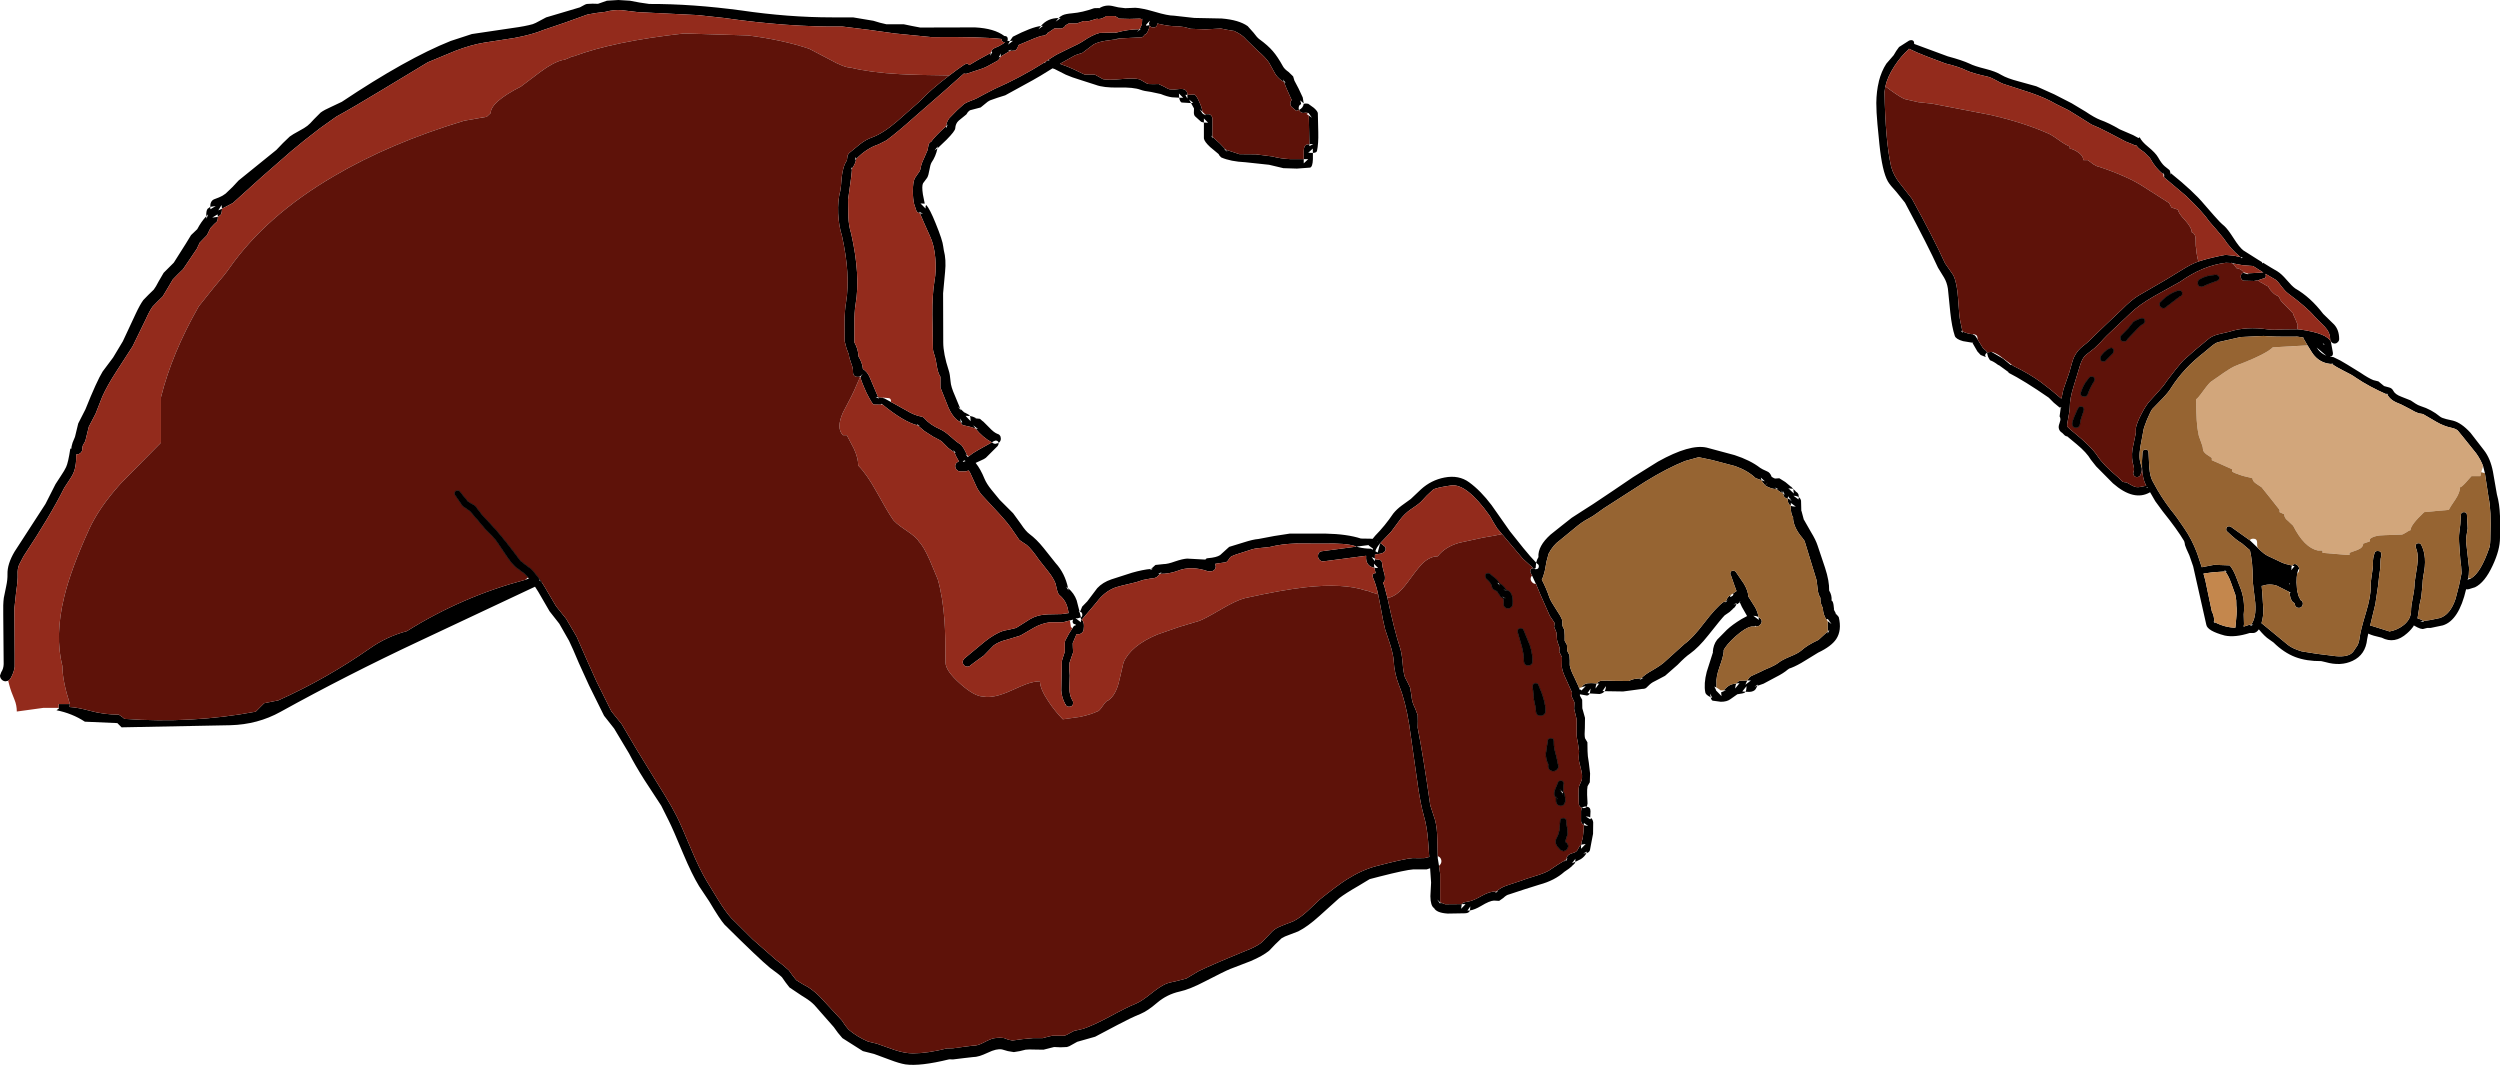 <?xml version="1.0" encoding="UTF-8" standalone="no"?>
<svg xmlns:xlink="http://www.w3.org/1999/xlink" height="377.05px" width="885.25px" xmlns="http://www.w3.org/2000/svg">
  <g transform="matrix(1.0, 0.0, 0.0, 1.0, 442.15, 188.5)">
    <path d="M-439.25 52.55 L-440.15 52.75 Q-440.95 52.75 -441.55 52.15 -442.15 51.5 -442.15 50.7 L-441.7 49.5 Q-440.9 48.3 -440.85 46.65 L-441.0 29.15 Q-441.1 25.45 -440.8 23.2 L-439.95 19.05 Q-439.45 16.75 -439.5 14.8 -439.6 11.25 -437.0 6.85 L-426.05 -10.05 -422.5 -17.05 -420.55 -20.05 Q-419.3 -21.9 -418.75 -23.1 -418.0 -24.65 -417.25 -29.65 L-416.9 -29.6 -416.8 -30.45 -416.45 -31.75 -415.6 -33.8 -414.45 -38.55 -411.9 -43.55 Q-407.9 -53.55 -405.8 -56.95 L-402.1 -61.9 -398.65 -67.65 -394.05 -77.5 Q-392.6 -80.6 -391.4 -82.25 L-389.6 -84.1 -387.7 -85.95 Q-387.0 -86.85 -385.95 -88.9 L-384.2 -91.9 -380.6 -95.5 -376.3 -102.3 -374.5 -105.25 -372.3 -107.35 Q-370.95 -109.95 -369.1 -111.95 -369.2 -113.8 -368.65 -114.55 L-367.7 -115.25 Q-367.75 -117.25 -366.4 -117.9 L-364.6 -118.6 Q-363.25 -119.15 -362.25 -119.95 L-359.85 -122.25 -357.65 -124.6 -344.3 -135.4 -341.95 -137.85 -339.55 -140.15 Q-338.55 -140.9 -336.4 -142.05 -334.25 -143.2 -333.3 -143.95 -332.45 -144.6 -330.95 -146.3 L-328.6 -148.65 Q-327.3 -149.6 -324.9 -150.65 L-321.1 -152.45 Q-298.2 -167.75 -282.55 -174.0 L-275.05 -176.45 -260.55 -178.6 Q-256.1 -179.2 -253.5 -179.95 -252.6 -180.25 -251.1 -181.1 L-248.75 -182.35 -244.7 -183.55 -236.8 -185.9 -235.6 -186.55 Q-234.85 -187.0 -234.35 -187.1 L-232.35 -187.2 -230.4 -187.15 -227.25 -188.25 -223.2 -188.5 -219.1 -188.25 -215.65 -187.6 -212.25 -187.1 Q-197.15 -187.15 -179.65 -184.8 -162.95 -182.35 -147.55 -182.35 L-140.1 -182.35 -132.9 -181.15 -130.55 -180.45 -128.25 -179.9 -122.1 -179.9 -119.2 -179.3 -116.3 -178.75 -96.9 -178.8 Q-90.05 -178.45 -86.5 -175.75 L-86.4 -175.75 Q-85.3 -175.75 -85.3 -174.65 -85.3 -174.25 -85.45 -173.95 L-85.3 -174.0 -84.55 -174.0 -83.5 -175.5 Q-76.9 -178.9 -73.55 -179.3 -71.15 -182.15 -67.3 -182.1 -66.65 -182.75 -65.9 -183.1 -64.85 -183.6 -62.45 -183.8 -58.85 -184.1 -54.7 -185.6 L-53.0 -185.65 -53.05 -185.5 Q-50.9 -186.9 -48.35 -186.4 L-46.15 -185.9 -43.7 -185.6 -40.1 -185.75 Q-37.8 -185.65 -33.15 -184.3 -28.65 -182.95 -26.45 -182.95 L-21.1 -182.35 -19.25 -182.15 -9.55 -181.95 Q-3.45 -181.45 -0.35 -179.25 L1.75 -176.9 Q2.95 -175.25 3.75 -174.65 6.85 -172.4 8.55 -170.4 10.25 -168.45 12.15 -165.0 12.65 -164.05 14.15 -163.0 L15.75 -161.45 16.2 -159.95 17.65 -157.2 19.15 -154.0 19.5 -151.9 19.45 -151.95 18.25 -152.95 18.55 -151.9 18.55 -151.6 Q17.7 -151.3 17.7 -150.1 L17.8 -149.55 Q19.3 -150.25 19.5 -151.75 L20.25 -151.85 21.1 -151.75 23.1 -150.3 Q24.5 -149.05 24.5 -148.35 L24.65 -141.7 Q24.75 -137.55 24.2 -135.1 24.1 -134.45 22.85 -134.35 L22.75 -134.35 22.75 -132.1 Q22.65 -129.4 21.75 -129.15 L17.1 -128.8 12.3 -128.95 7.25 -130.15 -1.15 -131.05 Q-6.4 -131.3 -9.7 -132.75 L-10.3 -133.35 -10.65 -133.95 -13.65 -136.45 Q-15.7 -138.35 -15.85 -139.5 L-15.85 -145.1 -16.8 -145.35 -18.8 -147.15 Q-19.35 -147.55 -19.4 -148.5 L-19.35 -150.1 -20.4 -152.0 -23.75 -152.2 Q-24.4 -152.55 -24.6 -153.9 L-27.15 -154.05 Q-28.95 -154.3 -31.1 -155.2 L-34.6 -155.95 Q-37.05 -156.25 -38.25 -156.7 -40.75 -157.65 -46.1 -157.5 -51.4 -157.4 -54.15 -158.45 L-59.45 -160.15 Q-62.75 -161.15 -64.75 -162.05 L-68.7 -164.05 -69.45 -164.3 Q-74.4 -161.2 -76.45 -160.1 L-86.2 -154.75 -88.9 -153.9 -91.6 -152.95 Q-92.3 -152.65 -93.3 -151.75 L-94.9 -150.45 -96.8 -149.95 -98.7 -149.45 -99.4 -148.85 -99.95 -148.0 -102.65 -145.8 Q-103.8 -144.8 -103.9 -143.05 -103.95 -142.1 -106.95 -139.05 L-110.2 -135.95 Q-110.8 -133.1 -112.3 -130.95 -112.75 -130.15 -113.05 -128.3 -113.35 -126.4 -113.85 -125.55 L-115.3 -123.6 Q-115.8 -122.6 -115.35 -119.65 L-114.7 -116.4 -114.9 -116.4 -116.2 -116.45 -114.4 -114.65 -114.4 -115.55 -114.15 -115.9 Q-112.9 -114.55 -110.85 -109.45 -108.35 -103.35 -108.15 -101.2 L-107.95 -99.9 Q-107.05 -96.55 -107.5 -92.2 L-108.2 -84.65 -108.15 -67.3 Q-108.15 -63.25 -106.2 -57.3 -105.75 -56.0 -105.55 -53.4 -105.45 -51.6 -104.0 -48.35 L-102.1 -43.75 -100.65 -42.4 -100.6 -42.45 Q-99.05 -41.7 -98.8 -41.35 L-98.7 -41.2 Q-97.65 -41.05 -96.65 -40.5 L-96.7 -40.35 -95.15 -40.2 -94.3 -39.45 -93.95 -39.2 -91.8 -37.05 Q-90.3 -35.45 -89.15 -34.95 -87.75 -34.6 -87.75 -33.15 -87.75 -32.4 -88.3 -31.85 L-88.55 -31.65 -88.55 -31.45 Q-88.55 -31.0 -88.9 -30.55 L-93.05 -26.4 Q-93.6 -25.95 -94.8 -25.45 L-96.65 -24.6 -96.65 -24.55 Q-94.9 -22.35 -93.55 -19.0 -92.8 -17.2 -91.1 -15.1 L-88.15 -11.5 -83.4 -6.75 -80.6 -2.9 Q-78.95 -0.4 -77.6 0.6 -75.1 2.45 -72.65 5.5 L-68.35 10.9 Q-65.05 14.5 -63.95 19.75 -61.8 21.55 -60.9 24.1 L-59.9 28.0 -60.2 28.1 -59.95 28.3 -59.85 28.3 -59.4 30.1 -59.4 30.15 Q-58.9 29.85 -58.9 29.2 -58.9 28.2 -59.8 28.1 L-59.6 27.9 -58.95 26.3 -57.15 24.45 -53.6 19.75 Q-51.7 17.7 -48.6 16.65 L-41.3 14.3 Q-37.45 13.2 -34.55 12.95 L-33.0 11.55 -30.15 11.25 Q-28.65 11.25 -26.05 10.3 -23.4 9.4 -21.8 9.3 L-15.3 9.65 Q-15.05 9.15 -14.4 9.15 -11.35 8.9 -10.1 8.05 L-6.9 5.15 -1.7 3.55 Q1.55 2.5 3.5 2.35 L9.05 1.3 14.55 0.45 27.25 0.45 Q34.85 0.6 39.75 2.2 L43.05 2.25 43.9 2.3 44.8 1.2 Q48.3 -2.35 51.2 -6.65 52.4 -8.15 54.15 -9.45 L57.4 -11.8 61.05 -15.25 Q64.65 -18.5 69.3 -19.4 74.45 -20.4 78.1 -17.7 82.15 -14.75 86.0 -9.65 L92.5 -0.4 97.25 5.55 Q99.85 8.75 101.8 10.75 102.05 9.65 102.65 8.7 L102.65 8.65 102.6 8.65 Q102.4 4.85 106.9 0.8 L110.85 -2.35 114.4 -5.15 118.2 -7.6 121.95 -10.0 128.9 -14.65 136.05 -19.5 144.95 -25.05 Q156.25 -31.35 162.2 -30.0 L172.05 -27.35 Q177.6 -25.55 181.1 -22.85 181.7 -22.4 183.55 -21.6 184.65 -21.2 185.2 -19.65 186.1 -19.05 186.5 -19.05 L187.9 -19.15 190.05 -17.8 191.85 -16.3 Q191.95 -16.15 192.1 -16.15 L192.85 -15.35 193.9 -14.35 Q194.5 -13.95 194.7 -13.4 L194.8 -12.45 Q195.4 -12.05 195.6 -11.2 L195.7 -7.45 195.75 -7.6 196.55 -4.6 199.15 -0.05 Q200.8 2.65 201.45 4.65 L204.1 12.55 Q205.65 17.3 205.55 20.6 206.6 22.35 206.4 24.15 206.9 24.35 207.1 25.65 L207.3 27.4 207.15 27.25 208.0 28.85 208.95 30.0 Q210.1 34.7 208.05 37.8 206.3 40.4 201.65 42.6 L197.0 45.45 Q194.3 47.15 192.1 48.0 191.4 48.15 190.95 48.55 189.4 49.9 186.7 51.25 L182.3 53.6 180.15 54.35 179.5 55.55 Q178.9 56.4 177.35 56.5 L175.95 56.45 175.65 56.75 Q175.25 57.05 173.0 57.35 L173.25 57.2 170.55 59.1 Q169.35 60.0 167.2 60.0 L164.25 59.6 Q163.75 59.25 163.6 58.4 161.85 57.55 161.7 56.7 161.1 53.65 162.2 49.4 L164.4 42.5 164.45 42.35 164.35 42.45 Q164.5 39.8 165.9 38.0 L169.35 34.5 Q171.25 32.7 174.55 30.7 L176.5 29.65 174.65 26.4 173.9 24.75 173.15 25.35 172.75 25.4 Q172.3 26.5 171.6 27.0 L170.3 28.2 168.55 29.4 Q167.4 30.55 162.75 36.45 159.35 40.75 156.3 42.95 154.65 44.05 151.9 46.9 L147.45 50.8 144.7 52.25 Q142.85 53.1 142.0 53.9 L140.8 55.05 Q140.35 55.45 139.3 55.45 L136.0 55.9 132.6 56.35 126.05 56.25 Q125.45 57.05 124.25 57.25 L120.8 57.05 Q120.5 57.7 119.8 57.8 L117.3 57.35 117.3 57.85 118.1 59.3 118.15 62.3 119.1 65.7 119.05 69.3 Q118.85 71.75 119.1 72.9 L119.95 74.35 120.0 77.5 Q120.0 79.05 120.45 81.55 L120.9 85.4 120.8 88.5 120.0 89.9 Q119.8 90.9 119.85 92.95 L120.0 96.05 119.75 97.15 Q121.05 97.3 121.05 98.75 L120.95 100.95 Q120.3 100.6 119.35 100.6 L120.9 101.6 121.3 101.2 Q121.85 101.7 122.0 102.65 L121.95 106.75 121.4 109.6 120.85 112.55 Q120.6 113.35 119.6 113.6 118.95 114.85 117.65 115.7 L115.65 116.7 115.55 117.1 114.55 118.15 113.4 119.1 111.8 120.2 Q108.35 123.3 102.95 124.75 L97.55 126.45 92.25 128.2 Q91.25 128.4 90.2 129.45 L88.7 130.5 86.85 130.4 Q85.35 130.45 82.3 132.3 80.0 133.65 78.35 133.9 L78.2 134.25 Q77.75 134.9 76.4 134.9 L70.5 135.0 Q66.55 134.75 65.65 133.05 64.4 132.25 64.35 128.85 L64.6 124.0 64.25 118.95 63.05 119.35 58.3 119.35 Q55.5 119.55 46.5 121.85 L42.85 122.8 38.95 125.15 Q34.25 127.85 32.05 129.55 L25.05 135.85 Q20.85 139.65 17.55 141.3 L14.55 142.45 Q12.65 143.1 11.65 143.75 L9.45 145.85 7.25 148.15 Q4.9 150.05 0.65 151.85 L-6.5 154.6 Q-8.4 155.35 -15.45 159.0 -20.9 161.85 -24.4 162.6 -28.95 163.6 -32.5 166.65 -35.75 169.45 -38.25 170.5 -41.7 171.9 -46.4 174.4 L-54.35 178.6 -60.7 180.4 -62.5 181.4 Q-63.6 182.1 -64.35 182.25 L-66.6 182.35 -68.9 182.25 -72.65 183.2 -75.8 183.15 Q-77.9 183.05 -79.0 183.2 L-81.05 183.7 -83.15 184.05 -85.25 183.7 -87.35 183.1 Q-89.25 182.75 -92.35 184.25 -95.75 185.85 -97.55 185.8 L-101.05 186.2 -104.7 186.65 -106.0 186.6 Q-116.4 189.15 -121.55 188.4 -123.7 188.05 -127.1 186.75 L-132.65 184.7 -136.6 183.7 -141.65 180.5 -143.85 179.1 -145.45 177.2 -146.9 175.2 -153.8 167.35 Q-155.25 165.85 -158.2 164.1 L-162.6 161.15 -163.95 159.4 -165.25 157.55 Q-166.25 156.55 -169.5 154.2 -173.45 150.95 -185.6 138.9 -187.25 137.05 -191.0 130.7 L-194.6 125.3 Q-197.15 121.1 -200.2 113.85 -203.95 104.85 -205.35 102.1 L-208.0 96.8 -213.95 87.7 Q-217.3 82.4 -219.4 78.3 L-224.7 69.45 -228.25 64.95 -233.55 54.25 -237.15 46.35 Q-239.45 40.85 -240.65 38.4 L-244.1 32.35 -247.55 27.95 -251.55 21.05 -252.7 19.25 -294.05 38.7 Q-319.2 50.5 -342.8 63.55 -350.9 68.05 -360.6 68.3 L-399.1 69.05 -400.1 68.05 -400.6 67.55 -412.1 67.05 Q-416.6 64.1 -422.15 63.0 L-421.3 62.4 -421.4 62.15 -421.4 60.8 -417.4 60.8 -417.5 61.85 Q-414.65 62.0 -410.25 63.2 -405.35 64.55 -400.1 64.55 L-398.65 65.55 -398.1 66.05 Q-374.35 67.8 -351.6 63.5 L-350.1 62.0 -348.6 60.5 -343.6 59.5 Q-326.5 51.8 -311.2 41.1 -305.15 36.85 -298.1 35.0 -278.55 22.75 -256.15 16.8 L-254.8 16.35 -255.15 15.95 -255.2 15.9 -256.3 14.7 -258.05 13.4 -259.8 12.1 Q-261.4 10.55 -263.8 6.85 -266.35 2.9 -267.7 1.45 L-270.5 -1.35 -273.1 -4.45 -275.7 -7.45 -277.0 -8.4 -278.3 -9.25 -280.95 -13.1 Q-281.15 -13.25 -281.15 -13.75 -281.15 -14.8 -280.1 -14.8 -279.45 -14.8 -279.2 -14.3 L-276.55 -11.05 Q-276.15 -10.65 -275.15 -10.15 -274.2 -9.65 -273.8 -9.25 L-271.1 -5.75 Q-265.7 -0.35 -260.45 6.65 L-257.85 10.1 -256.05 11.5 -254.25 12.85 Q-252.7 14.35 -251.05 16.65 L-251.3 16.9 Q-250.75 17.15 -250.35 17.65 L-250.1 18.0 -249.35 19.2 -245.25 26.15 -241.65 30.65 -237.95 36.95 -234.45 44.95 -230.9 52.85 -225.65 63.4 -222.05 67.85 -216.8 76.75 -211.4 85.55 -206.8 93.0 Q-204.1 97.4 -202.45 100.7 -201.05 103.45 -197.4 112.2 -194.4 119.35 -191.9 123.5 L-187.8 130.2 Q-185.2 134.4 -183.25 136.55 L-175.55 144.2 -167.4 151.35 -165.05 153.15 -162.8 155.1 -161.55 156.85 -160.2 158.55 -158.05 159.9 -155.9 161.1 Q-153.45 162.7 -151.4 164.9 L-144.0 172.9 -142.9 174.55 -141.7 176.05 Q-138.55 178.7 -134.8 180.3 L-131.7 181.05 -125.35 183.3 Q-121.75 184.5 -118.9 184.5 -113.8 184.5 -106.9 182.75 L-104.7 182.7 -101.05 182.2 -97.55 181.75 Q-96.1 181.85 -93.9 180.7 -91.35 179.35 -90.2 179.15 -88.05 178.8 -86.55 179.1 L-85.1 179.65 -83.65 179.95 -80.05 179.45 -76.3 179.1 -72.95 179.1 -71.25 178.65 -69.55 178.25 -67.45 178.25 -65.3 178.25 Q-64.6 178.1 -63.55 177.45 L-61.85 176.55 -58.6 175.8 Q-55.05 174.6 -49.25 171.5 -42.9 168.05 -39.95 166.9 -37.95 166.05 -34.7 163.45 -31.4 160.8 -29.45 159.95 -28.25 159.4 -25.75 158.95 L-22.1 158.0 -17.85 155.45 Q-13.0 153.05 0.85 147.4 3.55 146.15 4.8 145.05 L7.05 142.7 Q8.35 141.2 9.3 140.55 10.45 139.75 12.5 139.0 L15.85 137.7 Q18.3 136.45 20.8 134.15 L25.2 130.0 Q31.2 125.2 34.6 123.0 40.05 119.55 45.15 118.2 55.2 115.55 58.15 115.35 L60.25 115.4 62.3 115.35 63.95 114.95 64.2 114.85 63.95 114.9 63.55 109.35 Q63.15 104.1 62.0 100.25 61.0 96.6 60.15 91.25 L56.85 68.1 Q55.5 59.7 53.35 54.45 51.6 50.05 51.35 45.45 51.25 43.45 50.15 39.85 L48.3 34.25 Q47.8 32.45 46.45 25.0 L45.85 21.95 Q45.05 18.3 44.0 16.0 L43.85 15.5 Q43.85 14.45 44.9 14.45 L45.0 14.45 44.8 13.8 44.5 12.55 Q41.3 11.95 41.6 8.3 L26.7 10.25 26.4 10.3 Q25.65 10.3 25.1 9.75 24.55 9.2 24.55 8.45 24.55 6.75 26.2 6.65 L37.85 5.1 38.2 5.05 Q39.8 5.6 42.1 5.75 L43.35 5.8 43.85 6.15 43.9 6.15 44.05 5.8 42.5 4.65 42.55 4.5 38.2 5.05 37.8 4.9 Q34.35 3.75 26.4 4.0 L16.85 3.95 Q11.75 4.1 7.4 5.2 L4.05 5.55 Q2.0 5.7 0.65 6.2 L-3.05 7.4 Q-5.75 8.2 -6.5 8.8 L-7.25 9.85 Q-7.65 10.5 -8.15 10.6 L-11.85 11.15 -11.65 12.0 Q-11.65 12.75 -12.15 13.3 -12.7 13.8 -13.45 13.8 L-14.35 13.8 Q-20.45 11.7 -25.2 13.65 -28.15 14.75 -31.35 14.7 L-32.5 15.8 Q-33.2 16.3 -34.7 16.35 L-37.35 16.85 -39.8 17.65 Q-46.15 19.1 -47.65 19.7 -51.2 21.2 -53.8 24.7 L-59.1 30.95 -58.8 31.25 Q-58.15 32.1 -58.4 34.15 -58.4 34.95 -59.0 35.55 -59.6 36.1 -60.4 36.1 L-60.95 36.05 -62.3 39.25 -62.25 40.85 -62.15 42.5 -62.8 44.35 -63.45 46.25 -63.5 48.45 -63.35 50.7 -63.5 55.2 Q-63.45 57.8 -62.45 59.45 -62.15 59.85 -62.15 60.3 -62.15 61.75 -63.6 61.75 -64.3 61.75 -64.8 61.15 L-64.7 61.1 -64.95 60.8 Q-66.2 58.55 -66.35 55.95 L-66.25 50.7 -66.15 45.6 -65.65 43.95 -65.1 42.3 -65.1 40.3 Q-65.2 39.0 -64.95 38.35 L-63.65 35.9 -62.45 34.05 -62.2 33.65 -62.2 33.6 -61.8 33.1 -61.25 32.95 -61.3 32.55 Q-62.35 32.55 -62.35 31.5 L-62.15 30.9 -63.3 31.2 -65.75 31.85 -68.1 31.85 -70.4 31.85 Q-73.3 32.25 -75.9 33.7 L-80.8 36.55 -85.55 38.0 Q-88.5 38.7 -90.3 40.05 L-92.05 41.85 -93.8 43.65 -96.1 45.3 -98.45 47.05 Q-98.85 47.55 -99.6 47.55 -100.25 47.55 -100.75 47.1 -101.25 46.6 -101.25 45.9 -101.25 45.35 -100.75 44.75 L-93.45 38.7 Q-89.85 35.85 -86.85 34.85 L-84.6 34.4 -82.35 33.85 -79.25 31.9 Q-77.35 30.6 -76.05 30.05 -73.85 29.15 -71.15 29.05 L-66.25 28.95 -63.75 28.6 -63.95 27.5 Q-64.55 24.3 -66.8 22.4 -67.55 21.85 -67.85 20.4 L-68.4 18.1 Q-69.2 16.05 -71.1 13.7 L-74.3 9.65 Q-76.8 6.0 -78.55 4.5 L-79.9 3.6 -81.2 2.7 -83.3 -0.35 Q-85.1 -3.15 -88.65 -6.95 L-94.55 -13.3 Q-95.85 -14.9 -96.55 -16.55 L-98.6 -21.05 -99.15 -21.9 -100.25 -21.55 -102.05 -21.55 Q-102.8 -21.55 -103.35 -22.1 -103.9 -22.7 -103.9 -23.45 -103.9 -24.2 -103.35 -24.7 L-102.6 -25.15 -103.5 -26.75 -104.2 -28.3 -106.3 -29.8 -108.6 -32.1 Q-109.05 -32.55 -111.6 -33.8 L-114.8 -35.85 -117.15 -37.85 Q-122.15 -39.1 -129.65 -45.25 L-130.05 -45.55 -130.1 -45.2 -132.8 -45.25 Q-133.35 -45.55 -135.3 -49.35 -137.5 -54.25 -137.45 -55.0 L-136.9 -55.75 -136.75 -56.1 -137.15 -55.55 -137.85 -55.1 -138.4 -55.05 Q-140.1 -55.05 -140.1 -56.8 L-140.1 -57.0 Q-140.05 -58.05 -140.75 -59.9 -141.5 -61.85 -141.55 -62.85 L-141.5 -62.75 -142.4 -65.15 -143.05 -67.65 -143.1 -74.6 Q-143.05 -78.6 -142.55 -81.5 -140.95 -91.25 -144.0 -104.95 -145.15 -108.6 -145.35 -112.9 -145.55 -117.4 -144.6 -120.95 L-144.35 -122.75 Q-144.0 -129.05 -142.5 -131.3 -142.15 -131.8 -142.1 -132.85 -142.05 -133.75 -141.35 -134.4 L-137.55 -137.5 Q-135.5 -139.1 -133.35 -139.85 -129.5 -141.25 -124.6 -145.45 L-116.65 -152.45 Q-112.6 -156.8 -105.95 -161.8 -103.5 -163.7 -100.65 -165.65 L-99.95 -165.95 Q-99.25 -165.95 -98.95 -165.45 L-95.75 -167.35 -91.35 -169.75 -91.45 -168.75 -90.8 -170.1 -91.2 -170.3 Q-90.85 -171.1 -89.95 -171.5 L-88.45 -172.15 -86.9 -173.05 -86.3 -173.55 -86.4 -173.55 Q-87.5 -173.55 -87.5 -174.65 L-87.5 -174.7 Q-95.4 -175.55 -112.2 -175.35 L-125.3 -176.65 -134.6 -177.95 -143.85 -179.1 Q-162.85 -178.85 -185.9 -182.15 L-195.05 -183.15 -216.2 -184.2 -222.05 -184.9 Q-224.9 -185.1 -227.8 -184.3 L-231.05 -183.9 -234.15 -183.35 -241.9 -180.55 -249.7 -177.9 Q-253.75 -176.2 -260.05 -175.05 L-270.7 -173.4 Q-275.45 -172.6 -280.9 -170.5 L-290.65 -166.45 -306.8 -156.7 Q-316.85 -150.6 -323.05 -147.2 L-328.75 -143.15 -334.35 -138.8 -339.1 -134.9 -349.45 -125.85 -359.7 -116.6 -363.55 -114.6 Q-363.55 -113.1 -364.05 -112.4 L-365.0 -111.7 Q-365.0 -110.35 -365.45 -109.9 L-366.3 -109.15 -367.65 -107.7 -368.85 -105.25 -371.45 -102.55 -372.45 -100.4 -377.35 -93.15 -379.2 -91.35 -380.95 -89.55 -382.75 -86.5 -384.55 -83.5 -386.35 -81.75 -388.1 -79.95 Q-389.2 -78.45 -390.55 -75.4 L-395.2 -65.85 -400.85 -57.1 Q-404.2 -51.95 -405.95 -48.0 L-408.3 -42.0 -410.7 -37.4 -411.9 -32.5 Q-412.0 -32.1 -412.6 -31.15 -413.0 -30.55 -413.0 -29.55 -413.0 -28.75 -413.55 -28.2 -414.15 -27.6 -414.95 -27.6 L-415.15 -27.6 -415.2 -25.5 Q-415.35 -23.2 -415.9 -21.65 -416.3 -20.4 -417.5 -18.65 L-419.4 -15.75 Q-424.3 -5.9 -433.8 8.45 L-435.4 11.5 Q-436.0 12.95 -435.9 14.8 -435.8 17.0 -436.4 20.8 L-437.05 26.8 -436.95 43.6 -436.95 47.6 Q-437.15 49.4 -438.25 51.45 L-438.5 51.85 -438.5 51.95 -439.25 52.55 M-365.0 -111.7 L-365.1 -112.6 -367.0 -111.45 -365.0 -111.7 M-363.55 -114.6 L-363.7 -115.9 -364.85 -114.0 -363.55 -114.6 M-117.15 -37.85 L-116.45 -37.7 -117.6 -38.4 -117.15 -37.85 M-104.2 -28.3 L-103.7 -28.05 -104.6 -29.2 -104.2 -28.3 M-59.1 30.95 L-59.4 30.8 -59.4 30.15 -59.9 30.25 -60.55 30.45 -61.3 30.4 -59.4 31.85 -59.4 31.25 -59.1 30.95 M-31.35 14.7 L-30.8 14.15 -32.05 14.65 -31.35 14.7 M44.5 12.55 L45.85 12.65 44.35 11.1 44.5 12.55 M-367.7 -115.25 L-367.65 -114.4 -365.75 -115.55 -367.7 -115.25 M-369.1 -111.95 L-369.0 -111.05 -368.45 -112.6 -369.1 -111.95 M21.1 -148.5 L20.3 -148.6 19.35 -148.5 Q18.7 -148.5 18.2 -149.0 L17.8 -149.55 16.85 -149.25 15.7 -150.25 Q14.75 -150.8 14.75 -151.9 14.75 -152.5 15.25 -153.1 L14.95 -153.7 Q13.15 -157.6 12.5 -159.45 10.6 -160.55 9.5 -162.2 L7.2 -166.35 Q6.0 -168.15 3.25 -170.5 L-0.85 -174.5 Q-2.2 -176.2 -5.25 -177.6 L-5.25 -177.55 -7.6 -177.95 -9.85 -178.4 -15.25 -178.1 -20.5 -178.3 -22.7 -178.9 -25.0 -179.2 Q-27.85 -179.1 -31.8 -180.05 L-32.35 -180.2 Q-32.35 -178.75 -33.85 -178.75 -34.6 -178.75 -35.05 -179.45 -35.55 -176.85 -36.8 -176.15 L-36.85 -176.25 Q-37.3 -175.4 -37.95 -175.25 L-39.6 -175.2 -45.5 -174.9 -46.9 -174.7 -46.85 -174.6 -50.75 -174.05 Q-53.65 -173.55 -55.0 -172.7 L-58.85 -169.8 -61.4 -168.95 -66.85 -165.9 Q-64.3 -165.05 -61.85 -163.9 L-58.1 -162.1 -56.3 -162.1 -54.5 -162.1 -53.05 -161.3 -51.55 -160.45 Q-49.7 -160.05 -45.0 -160.5 -40.55 -160.95 -38.6 -160.4 L-37.0 -159.5 Q-36.05 -158.85 -35.45 -158.75 L-33.65 -158.7 -31.9 -158.75 -29.9 -157.8 Q-28.6 -157.0 -27.95 -156.85 L-26.25 -156.8 -24.3 -157.0 Q-22.05 -157.15 -21.7 -155.4 L-21.7 -154.9 -19.3 -155.05 Q-18.6 -154.95 -17.55 -152.55 -16.55 -150.5 -16.35 -148.9 L-17.35 -149.8 -16.35 -148.35 -16.05 -148.1 -15.05 -147.65 -15.5 -148.1 -14.0 -148.05 Q-13.05 -147.8 -12.8 -146.55 L-12.8 -140.05 -10.2 -137.7 -8.1 -135.5 -3.25 -133.9 2.55 -133.85 8.4 -133.1 Q11.35 -132.3 14.75 -132.15 L19.5 -132.15 19.5 -135.05 Q19.55 -136.9 20.45 -137.3 L21.5 -137.45 21.3 -147.6 22.4 -146.8 21.3 -148.35 21.1 -148.5 M-35.0 -181.05 L-35.0 -181.15 -36.3 -179.75 Q-36.65 -179.2 -35.15 -179.6 L-35.2 -179.75 -35.3 -180.25 -35.05 -180.95 -35.0 -181.05 M-38.65 -178.15 L-37.8 -179.85 -37.7 -181.7 -38.5 -181.9 -42.15 -181.8 -45.8 -181.9 -47.3 -182.8 -50.6 -182.8 -50.5 -182.7 Q-52.8 -181.4 -53.65 -181.9 L-56.65 -181.0 -57.5 -181.0 -58.4 -181.05 -60.85 -180.2 -63.7 -180.2 -64.8 -179.55 Q-65.4 -178.55 -66.45 -178.4 L-68.75 -178.45 -71.1 -176.85 Q-71.8 -175.85 -73.25 -175.8 -74.4 -175.65 -81.5 -172.55 -81.95 -170.95 -82.75 -170.6 L-84.55 -170.45 -87.85 -168.45 Q-88.15 -167.6 -88.9 -167.0 L-91.75 -165.45 Q-93.3 -164.5 -95.75 -163.75 L-99.85 -162.4 -100.25 -162.35 -100.85 -162.45 -107.7 -156.35 -117.85 -147.5 Q-124.25 -141.75 -128.25 -138.8 -128.4 -138.7 -131.1 -137.35 -135.25 -136.0 -139.0 -132.2 -139.15 -130.65 -140.45 -128.8 L-140.7 -126.1 -141.5 -120.3 -141.85 -117.85 -141.75 -111.7 Q-141.6 -108.4 -140.75 -105.8 -137.4 -90.95 -139.2 -80.7 -139.65 -78.0 -139.6 -73.9 L-139.6 -67.15 -139.55 -67.15 Q-138.3 -64.95 -138.15 -62.35 L-138.25 -62.45 Q-136.75 -60.0 -136.6 -57.85 -135.0 -56.8 -134.25 -55.05 L-131.2 -47.85 -129.4 -47.7 -129.45 -47.55 -128.95 -47.4 -126.65 -46.15 -126.15 -45.9 -121.2 -43.15 Q-118.4 -41.45 -116.0 -41.0 -115.3 -40.95 -114.75 -40.3 -112.85 -38.1 -109.25 -36.5 -107.65 -35.8 -105.6 -33.95 -103.35 -31.9 -102.1 -31.2 -101.2 -30.65 -99.65 -27.25 L-100.25 -27.6 -99.35 -26.55 -99.4 -26.7 -99.15 -26.9 Q-97.75 -28.05 -95.7 -29.2 -93.3 -30.55 -90.95 -31.85 -94.25 -33.65 -96.7 -36.75 L-98.55 -37.35 -101.15 -37.95 Q-101.75 -38.2 -101.95 -39.0 -104.4 -40.0 -106.3 -44.15 L-109.15 -51.3 -109.15 -55.2 -109.25 -55.2 Q-110.05 -56.6 -110.4 -58.75 -110.8 -61.4 -111.1 -62.25 -111.75 -64.0 -111.8 -65.05 L-112.0 -77.05 Q-112.05 -84.15 -111.25 -88.95 -110.55 -92.8 -110.95 -97.1 -111.35 -101.8 -112.9 -105.0 L-114.8 -109.25 -116.4 -112.95 Q-117.2 -113.15 -117.6 -113.7 L-118.45 -116.25 Q-118.9 -118.1 -118.9 -120.85 -118.9 -123.85 -118.25 -125.35 L-117.05 -127.1 Q-116.25 -128.05 -116.15 -129.0 -115.9 -130.55 -115.0 -132.35 L-113.7 -135.35 -113.35 -137.15 Q-113.2 -137.95 -112.4 -138.35 -111.3 -140.0 -107.15 -143.85 -106.95 -145.4 -106.0 -146.65 L-103.2 -149.5 -100.8 -151.65 Q-99.85 -152.3 -97.8 -153.05 -96.45 -153.5 -93.95 -154.95 L-90.0 -157.0 Q-81.05 -160.9 -72.3 -166.4 L-72.1 -166.1 -72.0 -166.6 -71.2 -167.15 -71.0 -167.15 -70.55 -167.0 -70.8 -167.4 -69.9 -168.0 -68.05 -169.15 -63.3 -171.5 Q-60.2 -172.9 -58.75 -173.85 -55.25 -176.25 -52.75 -176.85 L-47.15 -177.0 -47.15 -176.9 -46.9 -176.95 Q-42.75 -178.1 -38.7 -178.15 L-38.7 -178.05 -39.6 -177.15 -38.25 -178.15 -38.55 -178.15 -37.8 -178.95 -38.6 -178.15 -38.65 -178.15 M-87.85 -168.45 L-87.75 -169.6 -88.5 -168.15 -87.85 -168.45 M-84.55 -170.45 L-83.95 -170.95 -85.2 -170.45 -84.55 -170.45 M-84.55 -174.0 L-85.2 -172.7 -83.45 -174.05 -84.55 -174.0 M-8.1 -135.5 L-8.7 -135.7 -7.5 -134.7 -8.1 -135.5 M-12.8 -140.05 L-13.25 -140.5 -12.8 -139.5 -12.8 -140.05 M-15.85 -145.1 L-14.35 -145.05 -15.85 -146.55 -15.85 -145.1 M-67.3 -182.1 L-68.35 -180.85 -66.6 -182.05 -67.3 -182.1 M-64.8 -179.55 L-64.8 -179.6 -65.1 -179.4 -64.8 -179.55 M-71.1 -176.85 L-71.05 -177.0 -71.3 -176.75 -71.1 -176.85 M-73.55 -179.3 L-74.45 -178.1 -72.8 -179.35 -73.55 -179.3 M-20.4 -152.0 L-19.65 -152.1 -21.1 -153.25 -20.4 -152.0 M-24.6 -153.9 L-23.2 -153.9 -24.7 -155.4 -24.6 -153.9 M-21.7 -154.9 L-22.4 -154.9 -21.7 -153.6 -21.7 -154.9 M-37.7 -181.7 L-37.65 -181.65 -37.6 -182.0 -37.7 -181.7 M-116.4 -112.95 L-115.3 -112.85 -116.7 -113.5 -116.4 -112.95 M-110.2 -135.95 L-110.1 -136.65 -111.25 -135.2 -110.2 -135.95 M-112.4 -138.35 L-112.55 -138.2 -112.3 -138.45 -112.4 -138.35 M-107.15 -143.85 L-107.2 -143.05 -106.55 -144.4 -107.15 -143.85 M-140.45 -128.8 L-140.5 -129.3 -140.85 -128.35 -140.45 -128.8 M-139.0 -132.2 L-139.05 -132.95 -139.45 -131.8 -139.0 -132.2 M-131.2 -47.85 L-132.1 -47.95 -130.95 -47.35 -131.2 -47.85 M-98.7 -41.2 L-100.25 -41.25 -98.45 -39.35 Q-98.45 -40.65 -98.7 -41.2 M19.5 -132.15 L19.5 -130.65 21.1 -132.15 19.5 -132.15 M22.75 -134.35 L22.7 -135.9 21.1 -134.4 22.75 -134.35 M21.5 -137.45 L21.5 -136.75 22.9 -137.5 21.5 -137.45 M12.5 -159.45 L13.1 -159.1 12.15 -160.4 12.5 -159.45 M-101.95 -39.0 L-101.4 -38.85 -102.1 -40.3 -101.95 -39.0 M-102.1 -43.75 L-102.95 -44.55 -101.95 -43.15 -102.1 -43.75 M-88.55 -31.65 Q-88.65 -32.5 -89.65 -32.5 L-90.3 -32.25 -90.95 -31.85 -90.7 -31.75 Q-90.35 -31.35 -89.65 -31.35 L-88.55 -31.65 M-96.7 -36.75 L-95.85 -36.6 -97.55 -37.9 -96.7 -36.75 M-101.25 -25.1 L-100.95 -24.95 -100.25 -25.25 -100.7 -25.5 -101.25 -25.1 M89.7 0.6 L88.0 -1.4 86.65 -3.6 85.4 -5.8 Q77.15 -17.4 71.65 -16.6 66.25 -15.8 65.3 -15.1 L63.1 -13.05 61.05 -10.85 Q59.9 -9.75 57.3 -8.05 55.2 -6.6 53.55 -4.4 L50.45 -0.2 47.0 3.4 46.65 3.8 46.55 3.75 46.4 4.05 Q45.2 5.5 44.85 6.7 L45.7 7.15 46.5 4.05 46.7 3.8 48.4 5.2 Q48.95 6.85 46.95 7.5 L44.7 7.9 44.7 9.25 44.85 9.3 44.9 9.6 Q46.45 9.6 46.9 10.05 47.3 10.45 47.35 12.0 L47.9 14.15 Q48.35 15.45 48.25 16.45 48.25 17.45 47.55 17.8 L48.0 18.85 49.1 23.05 49.15 23.25 Q51.7 35.2 53.55 40.7 54.2 42.6 54.5 46.05 54.75 49.55 55.35 51.35 L56.3 53.15 57.15 54.95 57.6 57.5 Q57.75 59.25 58.05 60.15 58.25 60.9 59.0 62.45 L59.85 64.75 59.9 66.95 59.85 69.2 Q61.8 79.05 64.3 96.65 L65.15 99.25 66.0 101.85 Q66.75 104.7 66.8 108.65 L66.95 114.6 66.95 115.35 67.4 118.1 67.8 120.9 67.8 131.0 69.6 131.7 75.45 131.65 75.65 131.35 Q76.1 130.95 77.95 130.7 79.4 130.5 82.85 128.55 85.45 127.1 87.75 127.15 89.25 125.75 91.55 125.0 L96.5 123.35 Q97.7 122.85 101.45 121.7 104.45 120.8 106.2 119.85 L109.5 117.65 112.4 115.9 111.6 116.8 112.4 116.05 112.4 116.45 112.7 115.8 112.75 115.75 112.7 115.8 112.9 115.3 112.45 115.85 Q112.65 114.3 114.05 113.8 L115.4 113.35 Q116.15 113.05 116.5 112.4 117.25 110.9 117.6 110.65 L117.75 110.6 Q117.85 109.5 118.3 108.3 L118.6 105.65 118.7 103.7 Q117.9 103.25 117.7 102.35 L117.7 98.75 Q117.7 98.0 118.05 97.6 117.7 97.5 117.4 97.2 116.9 96.7 116.9 96.05 L116.8 92.95 Q116.75 90.85 117.0 89.9 L117.95 87.7 Q118.25 86.2 117.8 84.35 L117.0 81.1 Q116.8 79.95 117.0 77.5 L116.55 74.35 Q116.1 72.55 116.15 71.3 L116.15 66.25 115.25 62.5 115.35 60.2 114.4 58.15 114.5 56.75 112.5 52.25 Q111.1 49.35 110.9 47.7 L110.95 44.25 110.0 42.3 110.1 40.85 109.4 38.9 Q109.1 38.1 109.1 36.8 109.15 35.75 108.8 35.0 L108.15 33.45 108.25 32.75 108.3 32.05 106.65 29.6 103.25 21.9 101.75 18.3 101.8 18.25 101.7 18.25 100.35 15.3 99.85 14.35 99.7 13.8 Q99.7 12.7 100.8 12.7 L97.05 9.3 89.7 0.6 M100.8 12.7 L100.85 12.75 100.95 12.85 101.55 13.05 101.65 13.05 Q102.75 13.05 102.75 12.0 102.75 11.45 102.3 11.2 L101.8 10.75 101.65 12.2 101.75 12.25 101.4 12.9 100.8 12.7 M118.05 97.6 L118.5 97.65 Q119.35 97.65 119.75 97.15 L119.35 97.1 Q118.45 97.1 118.05 97.6 M118.7 103.7 L120.25 104.0 118.7 102.9 118.7 103.7 M117.75 110.6 Q117.65 111.35 117.7 112.05 L119.35 110.35 117.75 110.6 M87.75 127.15 L87.2 127.7 88.35 127.2 87.75 127.15 M75.45 131.65 L75.25 133.3 76.8 131.65 75.45 131.65 M67.8 131.0 L67.75 131.0 66.75 130.0 67.8 131.5 67.8 131.15 68.6 131.85 67.8 131.05 67.8 131.0 M204.65 30.95 Q203.45 29.35 203.3 26.75 L203.4 26.9 Q202.4 25.3 202.45 23.3 L202.55 23.35 Q201.7 22.15 201.5 20.25 L201.1 16.95 196.85 3.05 196.05 1.95 Q192.95 -1.65 192.75 -5.15 L192.9 -5.0 Q191.85 -6.75 191.95 -9.45 191.55 -9.65 191.35 -9.95 190.85 -10.6 190.9 -11.9 190.15 -12.05 189.8 -12.4 189.35 -12.85 189.25 -13.8 187.95 -14.35 186.9 -15.3 185.0 -15.35 182.95 -16.55 L183.8 -17.7 182.9 -16.6 181.65 -18.2 181.6 -18.45 179.5 -19.2 Q176.75 -21.85 172.25 -23.45 L164.1 -25.6 159.35 -26.6 154.5 -25.25 Q148.15 -22.7 140.45 -17.95 L127.15 -9.4 Q126.1 -8.8 123.8 -7.1 121.7 -5.55 120.3 -4.85 118.15 -3.8 115.1 -1.2 L110.1 2.9 Q107.8 4.5 106.2 7.6 L105.5 10.2 104.85 13.7 Q104.4 15.65 103.8 16.75 105.4 19.8 106.55 23.2 107.05 24.5 108.8 27.15 110.5 29.65 110.95 30.9 L111.1 31.95 111.1 33.05 111.4 33.8 111.8 34.5 111.9 36.5 111.9 38.4 112.7 39.85 112.8 41.95 113.2 42.75 113.6 43.5 113.7 45.3 113.7 47.05 Q113.9 48.6 115.35 51.4 L117.0 55.0 116.7 55.1 117.05 55.1 117.2 55.7 117.2 55.75 117.65 55.7 117.8 56.05 119.35 54.45 118.05 54.8 117.9 54.9 Q118.45 53.7 120.05 53.45 121.1 53.3 123.3 53.5 123.8 52.75 124.85 52.55 L126.9 52.5 129.1 52.6 134.65 52.65 Q136.05 51.75 139.0 51.7 140.35 50.3 142.95 48.85 146.25 46.95 147.65 45.55 L154.3 39.55 Q157.15 37.55 161.25 32.15 165.45 26.65 168.1 24.7 L168.95 24.45 168.9 24.7 167.95 25.6 169.4 24.3 169.3 24.35 170.15 23.45 169.25 24.35 169.05 24.25 Q169.7 22.5 171.1 21.9 L171.95 21.35 172.75 20.8 172.05 18.9 170.8 15.3 Q170.55 15.05 170.55 14.65 170.55 13.55 171.65 13.55 172.05 13.55 172.5 14.0 L175.4 18.25 Q176.8 20.65 176.95 22.7 L176.9 22.7 176.95 23.0 176.95 22.75 179.4 26.65 Q180.3 28.35 180.55 30.0 L181.2 30.5 Q182.25 31.6 181.0 32.85 180.6 33.3 179.7 33.35 L179.45 33.05 179.15 33.35 178.1 33.35 177.9 33.4 Q175.95 33.75 172.5 36.75 169.0 39.9 168.1 41.95 L168.25 41.8 Q168.2 43.65 166.75 47.65 165.45 51.25 165.65 53.6 L165.65 54.95 164.9 54.6 165.55 55.95 165.45 55.95 165.6 56.1 165.65 56.2 165.65 56.15 167.45 58.0 167.3 56.65 167.55 56.55 169.0 55.95 168.15 55.95 Q169.35 54.7 170.3 54.15 171.3 53.65 172.75 53.5 173.15 52.75 174.05 52.55 L176.6 52.45 Q177.2 51.3 177.95 50.9 L181.5 49.25 Q182.15 48.85 184.7 47.8 186.65 46.95 187.7 46.1 188.9 45.15 191.8 43.95 194.55 42.85 195.75 41.8 197.75 39.95 201.75 38.1 L205.05 35.1 205.05 31.45 206.4 32.5 205.05 30.65 204.65 30.95 M383.25 -67.35 L383.25 -67.3 383.9 -63.75 383.95 -63.35 Q383.95 -62.25 382.9 -62.25 L382.9 -62.2 384.1 -62.05 386.55 -60.85 389.1 -59.35 393.65 -56.55 Q396.5 -54.6 398.25 -53.9 L400.05 -53.45 402.05 -51.8 403.85 -51.3 Q404.85 -51.05 405.3 -50.15 405.95 -48.85 408.1 -48.05 L411.5 -46.7 413.15 -45.6 Q414.05 -45.0 415.0 -44.7 418.85 -43.5 421.85 -41.0 422.45 -40.5 424.05 -40.1 L426.45 -39.55 Q429.4 -38.8 432.65 -35.25 L437.45 -29.05 Q439.7 -26.15 440.6 -21.5 L442.0 -13.45 Q442.95 -10.1 443.1 -5.8 L443.1 1.95 Q443.1 6.2 440.5 11.75 437.7 17.8 434.25 19.45 L432.15 20.1 431.65 20.2 431.1 20.15 Q428.55 31.2 422.85 32.95 L418.55 33.85 417.35 33.85 416.15 34.15 Q415.25 34.55 412.65 33.0 L412.35 32.85 412.6 33.05 Q411.65 34.5 410.2 35.75 405.8 39.7 401.2 37.3 398.0 36.6 396.65 35.95 L396.45 35.85 396.05 37.85 Q395.5 43.35 390.9 45.5 386.7 47.5 381.3 45.95 L379.8 45.6 Q374.55 45.65 370.6 44.15 366.55 42.6 362.9 39.0 L361.35 37.9 Q359.85 36.95 357.7 34.35 356.85 35.6 355.75 35.65 L354.45 35.65 Q349.3 37.3 345.65 36.55 339.45 34.9 339.1 32.7 L334.45 12.05 333.1 8.15 Q331.85 5.5 331.55 4.5 L331.45 3.8 331.25 3.1 Q328.8 -1.05 323.65 -7.45 L321.05 -11.0 319.2 -14.2 Q313.5 -10.85 306.05 -17.35 L300.1 -23.35 298.2 -25.75 Q296.75 -28.25 293.2 -31.2 L289.7 -34.1 289.6 -33.95 289.0 -34.3 288.1 -35.2 Q287.2 -35.75 286.95 -36.55 286.65 -37.4 287.1 -38.55 L287.45 -39.8 Q287.5 -40.5 287.15 -41.05 L287.55 -44.05 287.85 -44.05 287.55 -44.25 287.15 -44.2 285.1 -45.9 283.3 -47.7 Q274.7 -53.65 269.0 -56.55 L269.1 -56.75 268.9 -56.85 265.8 -59.1 265.35 -59.3 Q263.8 -60.5 262.6 -60.9 L262.5 -61.0 262.25 -61.35 261.8 -62.2 261.45 -63.6 Q260.4 -62.95 261.05 -62.05 L259.2 -62.8 258.05 -64.05 256.35 -67.0 256.6 -67.15 256.25 -67.15 252.95 -67.7 Q250.45 -68.4 250.05 -69.55 249.0 -72.7 248.45 -77.85 L247.6 -86.3 Q247.25 -88.5 246.25 -90.2 L244.1 -93.7 Q240.8 -101.0 232.4 -116.75 L229.35 -120.55 Q227.15 -122.9 226.35 -124.25 224.35 -127.75 223.35 -137.4 L222.65 -144.55 Q222.25 -148.95 222.25 -152.05 222.3 -156.2 223.15 -159.6 L223.15 -159.7 Q224.05 -163.25 225.8 -165.95 L228.4 -168.95 229.3 -170.45 230.3 -171.85 233.9 -174.15 234.55 -174.3 Q235.65 -174.3 235.65 -173.2 L235.65 -172.95 247.55 -168.55 Q252.75 -167.15 255.3 -165.95 256.95 -165.1 260.95 -164.1 264.55 -163.2 266.55 -161.95 268.6 -160.75 272.6 -159.7 L278.9 -157.95 285.25 -155.1 291.4 -151.95 296.4 -148.95 Q299.5 -146.85 301.55 -146.05 304.65 -144.95 308.45 -142.7 L311.7 -141.3 313.2 -140.65 314.85 -139.75 315.05 -139.6 315.5 -139.9 Q316.3 -138.3 318.4 -136.6 321.15 -134.35 322.05 -132.75 323.25 -130.6 324.35 -129.65 L326.1 -128.25 326.45 -127.25 Q334.7 -120.6 338.4 -116.1 L341.85 -112.15 Q343.95 -109.7 345.45 -108.5 346.7 -107.4 348.8 -104.1 350.8 -100.95 352.2 -99.85 355.15 -97.95 357.65 -96.4 L358.8 -95.7 358.9 -95.15 359.15 -95.5 Q362.2 -93.6 364.3 -92.4 365.75 -91.5 367.5 -89.45 369.4 -87.2 370.6 -86.35 376.0 -83.25 380.5 -77.35 L384.35 -73.6 Q386.15 -71.65 386.15 -68.45 386.15 -67.8 385.65 -67.35 385.2 -66.85 384.55 -66.85 383.9 -66.85 383.45 -67.35 L383.4 -67.4 Q382.95 -67.85 382.95 -68.45 382.95 -70.75 381.05 -72.8 L377.5 -76.35 Q374.95 -79.5 368.0 -84.65 366.9 -85.5 365.75 -87.05 364.6 -88.7 363.65 -89.45 L361.85 -90.5 360.05 -91.55 360.2 -90.9 Q360.2 -89.95 359.2 -89.85 L357.55 -89.3 355.95 -89.0 352.35 -89.1 Q352.1 -89.1 351.8 -89.4 L351.7 -89.45 Q351.3 -89.95 351.3 -90.5 351.3 -91.75 352.3 -91.95 L352.3 -91.85 354.0 -91.35 353.75 -91.7 359.0 -92.0 359.15 -92.0 359.4 -91.95 359.2 -92.05 355.65 -94.3 351.95 -94.6 349.0 -95.15 348.3 -95.3 348.05 -95.5 348.0 -95.35 346.05 -95.45 Q337.95 -94.5 329.85 -88.75 L320.7 -83.65 Q315.25 -80.55 312.25 -77.6 L306.9 -72.55 Q303.5 -69.45 301.7 -67.35 L299.5 -65.2 296.3 -62.7 Q295.15 -61.55 294.4 -59.15 L292.15 -51.8 Q290.75 -47.4 290.75 -44.25 290.75 -43.0 289.85 -38.5 L289.8 -37.5 291.05 -36.3 292.4 -35.2 Q298.35 -30.35 300.45 -27.2 302.5 -23.95 307.85 -19.5 L309.45 -17.9 310.1 -17.75 310.8 -17.7 313.05 -16.45 Q314.3 -15.8 315.55 -16.05 L317.85 -16.5 317.6 -16.95 Q316.55 -19.05 316.35 -22.75 L316.35 -22.8 Q316.25 -25.2 316.5 -28.2 316.5 -29.3 317.6 -29.3 318.65 -29.3 318.65 -28.2 L318.9 -23.0 Q319.2 -19.7 320.05 -18.2 L320.65 -17.1 Q323.0 -12.65 326.45 -8.1 328.75 -5.3 331.25 -1.5 334.0 2.45 335.85 7.4 L337.5 12.35 341.9 11.5 347.4 11.7 Q348.6 13.15 349.5 15.4 L351.05 19.4 Q352.9 23.85 352.35 29.1 L352.45 32.55 352.3 33.4 354.45 32.7 355.0 32.7 Q356.85 30.1 356.45 25.0 L355.9 20.4 Q355.5 17.65 355.55 16.15 355.55 10.8 354.55 6.3 L354.5 6.2 354.45 6.25 351.7 3.9 Q349.65 2.75 346.6 -0.2 346.15 -0.4 346.15 -1.05 346.15 -2.15 347.25 -2.15 L347.9 -1.9 352.95 1.7 354.5 2.8 357.0 5.2 357.3 5.5 Q359.6 7.8 361.0 8.4 L364.5 10.05 Q366.6 11.15 368.05 11.4 L369.45 11.75 369.35 12.05 369.2 12.45 369.3 12.55 369.15 13.4 370.35 12.0 369.55 11.8 Q370.15 10.85 371.1 11.45 371.9 12.0 372.0 12.95 L371.8 13.0 Q371.5 13.55 371.3 14.5 371.05 15.8 371.05 17.75 L371.25 20.55 371.75 22.5 372.5 24.0 Q373.3 24.35 373.3 25.3 L373.25 25.45 373.25 25.65 Q372.9 26.75 371.9 26.75 370.8 26.75 370.45 25.65 L370.45 25.45 370.35 25.3 370.45 25.15 369.7 24.65 Q368.85 23.75 368.6 21.55 L369.0 21.4 368.55 21.15 364.1 18.9 Q361.55 18.05 358.9 18.95 L358.7 18.95 358.7 19.0 358.9 21.25 359.3 27.4 Q359.35 29.65 358.65 32.15 L358.6 32.3 358.7 32.2 368.05 39.9 Q369.7 41.2 372.9 42.15 L378.2 43.0 385.0 43.85 Q389.55 44.25 391.1 42.3 L392.65 40.0 Q393.2 38.9 393.4 37.3 393.65 34.95 395.65 28.35 397.4 22.6 397.3 19.3 397.25 17.8 397.7 15.05 398.2 12.3 398.1 10.85 398.1 9.05 398.6 7.65 398.7 6.6 399.8 6.6 401.1 6.6 401.1 7.85 L401.1 8.15 401.05 8.4 Q400.75 9.35 400.75 10.55 L400.7 12.75 Q400.35 14.65 399.9 19.1 L398.95 25.45 397.1 33.1 397.3 33.05 397.95 33.2 404.0 35.1 Q406.9 34.55 409.1 32.75 411.55 30.7 411.6 27.9 411.6 26.15 412.25 22.9 412.9 19.75 412.85 17.9 L413.8 11.65 Q414.35 7.85 413.3 5.45 L413.2 4.9 Q413.2 3.85 414.3 3.85 414.9 3.85 415.2 4.4 417.4 8.6 416.0 15.2 415.7 16.6 415.6 19.15 L415.2 23.05 Q414.45 26.05 414.45 26.95 L413.9 30.4 413.65 30.35 413.9 30.45 415.0 30.85 Q415.6 31.05 415.95 31.4 L418.4 31.05 421.75 30.35 Q425.45 29.25 427.35 23.6 L428.6 18.8 429.5 14.45 429.35 12.1 429.05 9.6 428.7 4.8 Q428.45 1.8 428.7 0.05 429.15 -2.8 429.25 -6.1 429.25 -7.15 430.35 -7.15 431.4 -7.15 431.4 -6.1 L431.65 -1.35 431.2 1.4 Q431.0 2.95 431.2 4.25 L432.15 12.7 432.05 14.95 431.85 16.25 431.8 16.75 431.4 16.8 431.75 16.9 431.8 16.75 432.75 16.35 Q436.25 14.45 439.35 5.35 439.7 4.35 439.7 1.1 440.05 -7.7 439.05 -12.35 L437.75 -20.95 437.15 -23.35 Q436.35 -25.6 434.65 -28.0 L429.75 -34.1 428.15 -36.05 Q427.4 -36.7 425.8 -37.05 423.2 -37.6 420.6 -39.1 L415.8 -41.9 414.3 -42.15 Q413.1 -42.55 411.25 -43.65 L408.25 -45.2 Q405.95 -46.1 405.05 -46.75 403.95 -47.5 403.2 -48.75 396.8 -51.55 392.05 -54.75 390.75 -55.75 387.65 -57.25 385.05 -58.55 383.65 -59.6 379.9 -59.75 377.5 -62.4 376.75 -63.15 374.95 -66.2 L373.45 -68.75 373.5 -69.0 373.4 -69.0 371.3 -69.3 371.1 -69.3 Q362.5 -69.2 359.4 -69.55 L351.3 -69.15 343.35 -67.35 Q342.35 -67.1 340.75 -65.75 L338.3 -63.7 Q331.15 -58.15 326.8 -51.4 325.8 -49.7 323.65 -47.45 L320.05 -43.75 Q319.5 -43.15 318.15 -40.0 316.85 -36.8 316.8 -35.9 L315.8 -30.55 315.5 -28.3 Q315.35 -26.45 315.65 -25.1 L316.25 -22.8 Q316.4 -21.7 315.85 -20.55 L315.8 -20.3 Q315.3 -19.55 314.55 -19.55 314.0 -19.55 313.6 -19.95 313.2 -20.4 313.2 -20.95 L313.4 -21.65 Q313.65 -22.2 313.35 -23.45 312.5 -26.15 312.95 -29.4 L314.15 -35.2 314.15 -36.9 Q314.5 -38.8 316.15 -41.95 317.75 -45.05 319.1 -46.5 L322.2 -49.9 Q324.0 -51.85 325.0 -53.45 328.55 -58.2 331.0 -60.9 L335.25 -64.65 339.6 -68.25 Q340.95 -69.5 343.25 -70.1 L347.3 -71.05 Q353.2 -73.0 361.0 -71.85 362.75 -71.6 366.55 -71.85 L371.35 -71.9 372.1 -71.85 Q382.1 -70.5 383.25 -67.35 M383.65 -59.6 L384.1 -59.6 383.3 -59.9 383.65 -59.6 M403.2 -48.75 L403.5 -48.65 402.85 -49.45 403.2 -48.75 M415.95 31.4 L415.75 31.4 Q413.95 31.65 416.15 31.65 L415.95 31.4 M355.0 32.7 L354.6 33.2 355.75 32.7 355.0 32.7 M323.9 -126.8 Q321.15 -128.85 319.15 -132.55 L317.1 -134.6 Q315.3 -135.8 314.8 -136.4 L314.35 -137.0 314.2 -137.0 Q313.55 -137.0 313.25 -137.3 L310.6 -138.35 304.6 -141.5 Q301.1 -143.35 298.45 -144.4 L294.4 -146.95 290.35 -149.45 286.0 -151.6 Q282.3 -153.8 276.75 -155.7 L267.2 -158.8 Q266.35 -159.1 264.5 -160.15 262.9 -161.05 261.7 -161.35 256.15 -162.6 254.3 -163.5 251.45 -164.9 246.8 -166.0 L240.15 -168.5 Q236.4 -169.95 233.9 -171.2 L233.65 -171.35 233.85 -171.15 Q230.95 -168.6 228.65 -165.05 226.2 -161.25 225.45 -157.9 L225.15 -155.95 Q225.45 -138.65 227.5 -129.5 228.35 -126.35 230.65 -123.5 L234.85 -118.15 Q242.5 -104.25 246.6 -95.25 L248.1 -93.1 249.55 -91.0 Q250.85 -88.2 251.2 -82.9 251.6 -76.35 252.0 -74.7 L252.75 -71.15 Q254.9 -70.15 256.6 -70.15 L256.55 -69.95 257.05 -69.8 257.4 -69.45 258.1 -68.35 260.05 -65.2 261.3 -64.15 261.45 -63.6 261.65 -63.75 263.1 -63.9 263.1 -63.85 267.15 -61.5 269.8 -59.3 270.2 -59.35 271.0 -58.8 271.15 -58.75 Q276.5 -56.1 280.3 -53.35 L284.0 -50.5 287.5 -47.55 287.8 -47.35 288.5 -50.6 290.6 -56.65 Q291.75 -60.95 292.25 -62.0 293.35 -64.45 295.85 -66.3 297.35 -67.4 299.65 -69.8 L303.4 -73.4 309.1 -78.8 Q312.55 -82.3 315.05 -83.8 L324.45 -89.25 330.6 -93.0 Q333.75 -95.0 336.3 -95.9 L337.1 -96.15 Q341.2 -97.4 345.9 -98.25 L349.0 -97.95 351.2 -97.45 Q347.55 -100.5 345.25 -104.1 L342.75 -107.1 340.1 -110.15 Q338.1 -113.2 331.85 -119.2 L324.15 -125.7 324.2 -126.55 323.85 -127.4 323.9 -126.8 M196.55 -4.6 L196.5 -4.65 196.55 -4.5 196.55 -4.6 M191.95 -9.45 Q192.6 -9.1 193.75 -9.1 L192.0 -10.4 191.95 -9.45 M190.9 -11.9 L191.3 -11.85 192.3 -11.0 191.7 -11.8 192.0 -11.8 191.6 -11.95 191.0 -12.8 190.95 -12.2 190.65 -12.35 190.95 -12.1 190.9 -11.9 M189.25 -13.8 L189.8 -13.2 189.6 -13.7 189.8 -13.65 189.5 -13.9 189.2 -14.6 189.2 -14.15 188.4 -14.9 189.25 -13.85 189.25 -13.8 M186.9 -15.3 L187.55 -15.3 186.25 -15.9 186.9 -15.3 M194.8 -12.45 Q194.1 -12.95 192.9 -12.95 L194.7 -11.65 194.8 -12.45 M192.85 -15.35 L192.75 -15.4 191.1 -15.6 193.05 -13.75 192.85 -15.35 M193.9 -14.35 L193.45 -14.6 193.95 -14.25 193.9 -14.35 M181.6 -18.45 L182.8 -18.05 181.35 -19.4 181.6 -18.45 M322.95 -79.8 Q322.55 -80.2 322.55 -80.75 322.55 -81.4 323.0 -81.7 325.7 -84.5 329.1 -85.6 L329.2 -85.6 329.45 -85.65 Q330.55 -85.65 330.55 -84.55 330.55 -83.75 329.7 -83.5 L324.85 -79.8 Q324.55 -79.4 323.9 -79.4 323.4 -79.4 322.95 -79.8 M317.35 -74.8 Q317.35 -74.2 316.85 -73.85 315.25 -72.95 313.85 -71.2 L311.1 -68.3 Q310.8 -67.6 309.95 -67.6 308.65 -67.6 308.65 -68.9 L308.75 -69.45 309.3 -70.05 311.55 -72.35 313.2 -74.45 Q313.65 -74.9 315.7 -75.7 L316.3 -75.85 Q317.35 -75.85 317.35 -74.8 M301.55 -61.7 Q301.55 -62.15 301.8 -62.4 302.75 -63.95 304.55 -65.0 L305.3 -65.3 Q306.35 -65.3 306.35 -64.2 L306.0 -63.4 303.75 -61.1 303.6 -60.95 Q303.25 -60.45 302.75 -60.45 301.55 -60.45 301.55 -61.7 M299.6 -54.05 L299.3 -53.35 Q298.05 -51.45 297.2 -49.15 L297.05 -48.7 Q296.7 -48.05 295.9 -48.05 294.6 -48.05 294.6 -49.35 L294.85 -50.0 Q295.7 -52.65 297.65 -54.75 297.95 -55.15 298.5 -55.15 299.6 -55.15 299.6 -54.05 M252.75 -71.15 L252.15 -71.45 252.85 -70.6 252.75 -71.15 M295.75 -43.45 L295.65 -42.95 294.85 -40.6 Q294.35 -39.15 294.35 -38.35 294.35 -37.8 293.95 -37.4 293.5 -37.0 292.95 -37.0 292.45 -37.0 292.0 -37.4 291.6 -37.8 291.6 -38.35 291.65 -39.35 292.4 -41.05 L293.6 -43.8 293.7 -43.9 Q294.05 -44.55 294.7 -44.55 295.75 -44.55 295.75 -43.45 M289.0 -36.5 L289.1 -36.35 289.4 -36.1 289.0 -36.5 M326.45 -127.25 L326.25 -127.4 326.5 -126.55 326.45 -127.25 M318.1 -16.05 Q317.8 -15.6 318.35 -15.7 L318.1 -16.05 M378.75 -64.65 Q379.9 -63.25 381.6 -62.55 L378.2 -65.45 378.75 -64.65 M381.6 -62.55 L381.75 -62.5 381.85 -62.45 381.6 -62.55 M381.1 -66.35 L380.35 -67.0 380.5 -66.6 381.1 -66.35 M351.2 -97.45 L351.7 -97.05 351.95 -97.4 351.2 -97.45 M338.05 -87.1 L337.45 -86.95 Q336.1 -86.95 336.1 -88.4 336.1 -89.25 336.95 -89.7 339.15 -91.0 342.3 -91.15 L342.55 -91.15 Q343.65 -91.15 343.65 -90.05 343.65 -89.3 342.85 -89.05 338.95 -87.65 338.4 -87.3 L338.05 -87.1 M368.65 18.2 L368.4 18.05 368.4 18.5 368.65 18.2 M342.05 31.8 Q345.85 33.75 349.4 33.75 L349.7 30.45 Q350.0 27.65 349.75 25.95 L349.7 24.1 349.4 22.15 347.75 17.55 Q346.9 15.3 345.8 13.85 L341.4 14.15 338.1 14.6 338.75 17.0 341.05 27.95 Q341.9 29.65 341.9 31.4 L341.85 31.35 342.05 31.8 341.55 31.55 342.2 32.2 342.05 31.8 M345.8 13.85 L346.4 13.85 345.45 13.4 345.8 13.85 M205.05 35.1 L205.05 35.9 205.65 34.5 205.05 35.1 M208.0 28.85 L207.7 28.7 208.15 29.2 208.0 28.85 M163.6 58.4 L164.15 58.65 163.45 57.1 Q163.45 57.85 163.6 58.4 M175.95 56.45 Q176.3 55.8 176.3 54.45 L174.8 56.35 175.95 56.45 M172.75 53.5 Q172.3 54.15 172.3 55.3 L173.8 53.4 172.75 53.5 M176.6 52.45 Q176.2 53.1 175.9 53.95 L177.85 52.45 176.6 52.45 M180.15 54.35 L180.35 53.9 179.15 54.65 180.15 54.35 M171.6 27.0 L171.7 26.8 171.35 27.15 171.6 27.0 M172.75 25.4 L172.85 25.1 171.65 25.5 172.75 25.4 M180.55 30.0 L179.7 29.65 178.7 29.55 180.65 31.0 180.55 30.0 M173.9 24.75 L174.15 24.45 173.85 24.55 173.9 24.75 M171.1 21.9 Q170.15 22.6 170.65 22.9 L171.5 22.35 171.7 21.7 171.1 21.9 M88.75 18.0 L87.85 17.6 89.0 19.1 88.75 18.0 Q90.35 18.8 91.15 20.35 L90.15 20.25 91.3 20.75 91.45 20.45 Q93.75 21.2 93.5 25.3 93.5 25.95 93.05 26.4 92.6 26.9 91.95 26.9 90.3 26.9 90.3 25.3 L90.35 24.95 Q90.45 24.1 90.05 23.25 L89.35 23.0 88.25 21.35 Q88.0 20.8 87.0 20.4 86.2 20.1 85.95 18.65 85.8 17.95 84.0 16.3 L83.75 15.5 Q83.75 14.45 84.8 14.45 85.3 14.45 85.6 14.8 L87.8 16.65 Q88.45 17.35 88.75 18.0 M90.05 23.25 L91.0 23.3 89.8 22.7 90.05 23.25 M95.25 35.0 Q95.25 33.95 96.35 33.95 97.05 33.95 97.35 34.6 L99.55 39.95 Q100.5 42.85 100.5 45.6 100.5 47.1 99.0 47.1 97.5 47.1 97.5 45.6 97.5 43.4 96.75 40.5 L95.3 35.45 95.25 35.0 M120.8 57.05 L121.1 55.3 120.0 56.9 120.8 57.05 M102.65 54.15 Q105.1 59.6 105.1 63.3 105.1 64.0 104.6 64.5 104.1 64.95 103.4 64.95 101.75 64.95 101.75 63.3 101.75 62.3 101.35 60.8 100.95 59.25 100.95 58.15 L100.6 54.75 100.6 54.45 Q100.6 53.4 101.65 53.4 102.45 53.4 102.65 54.15 M108.05 73.95 Q108.05 75.7 108.2 76.55 L109.0 79.6 109.6 82.55 109.65 82.85 Q109.65 83.55 109.15 84.05 108.6 84.55 107.85 84.55 107.1 84.55 106.6 84.05 106.05 83.55 106.05 82.85 L106.1 81.9 106.05 82.05 Q105.05 79.95 105.3 77.95 L105.9 73.95 Q105.9 72.9 107.0 72.9 108.05 72.9 108.05 73.95 M111.35 91.9 L110.15 91.05 111.25 92.85 111.35 91.9 111.9 92.7 112.15 95.2 111.7 96.35 Q111.2 96.85 110.5 96.85 109.85 96.85 109.35 96.35 108.85 95.85 108.85 95.2 L108.85 93.95 Q110.1 95.2 108.85 93.65 L108.65 93.75 Q107.85 93.05 108.4 91.35 L109.45 88.75 Q109.7 87.95 110.5 87.95 111.6 87.95 111.6 89.0 L111.5 89.3 111.35 91.9 M126.05 56.25 Q126.5 55.55 126.5 54.45 L125.3 56.2 126.05 56.25 M123.3 53.5 Q122.85 54.2 122.85 55.3 L124.05 53.6 123.3 53.5 M139.0 51.7 L138.4 52.25 139.75 51.65 139.0 51.7 M44.7 9.25 L43.55 8.75 44.7 10.25 44.7 9.25 M45.7 3.5 L45.6 3.3 45.45 3.25 45.7 3.5 M65.65 133.05 L65.75 133.1 65.6 132.95 65.65 133.05 M78.35 133.9 L78.5 132.45 77.45 133.95 78.35 133.9 M112.8 104.8 L112.95 106.85 112.45 108.3 112.1 109.6 Q113.1 110.1 113.1 111.1 113.1 111.8 112.6 112.35 112.1 112.85 111.4 112.85 L110.9 112.7 Q110.25 112.5 109.85 111.85 108.25 110.25 108.85 108.7 L109.55 107.2 110.1 105.3 110.3 102.4 110.3 102.25 Q110.3 101.2 111.4 101.2 112.45 101.2 112.45 102.25 L112.45 102.55 Q112.45 103.15 112.8 104.8 M119.6 113.6 L119.8 113.05 118.5 113.7 119.6 113.6 M-63.95 19.75 L-64.6 19.25 -63.8 20.6 -63.95 19.75 M-34.55 12.95 L-35.0 13.4 -33.85 12.9 -34.55 12.95 M114.55 118.15 L114.7 117.8 114.4 118.2 114.55 118.15 M115.65 116.7 L115.7 115.6 114.5 117.15 115.65 116.7" fill="#000000" fill-rule="evenodd" stroke="none"/>
    <path d="M-421.4 62.15 L-426.75 62.15 -431.45 62.8 -436.2 63.45 Q-436.2 61.25 -437.0 59.3 -438.3 56.25 -438.85 54.1 L-439.25 52.55 -438.5 51.95 -438.5 51.85 -438.25 51.45 Q-437.15 49.4 -436.95 47.6 L-436.95 43.6 -437.05 26.8 -436.4 20.8 Q-435.8 17.0 -435.9 14.8 -436.0 12.95 -435.4 11.5 L-433.8 8.45 Q-424.3 -5.9 -419.4 -15.75 L-417.5 -18.65 Q-416.3 -20.4 -415.9 -21.65 -415.35 -23.2 -415.2 -25.5 L-415.15 -27.6 -414.95 -27.6 Q-414.15 -27.6 -413.55 -28.2 -413.0 -28.75 -413.0 -29.55 -413.0 -30.55 -412.6 -31.15 -412.0 -32.1 -411.9 -32.5 L-410.7 -37.4 -408.3 -42.0 -405.95 -48.0 Q-404.2 -51.95 -400.85 -57.1 L-395.2 -65.85 -390.55 -75.4 Q-389.2 -78.45 -388.1 -79.95 L-386.35 -81.75 -384.55 -83.5 -382.75 -86.5 -380.95 -89.55 -379.2 -91.35 -377.35 -93.15 -372.45 -100.4 -371.45 -102.55 -368.85 -105.25 -367.65 -107.7 -366.3 -109.15 -365.45 -109.9 Q-365.0 -110.35 -365.0 -111.7 L-364.05 -112.4 Q-363.55 -113.1 -363.55 -114.6 L-359.7 -116.6 -349.45 -125.85 -339.1 -134.9 -334.35 -138.8 -328.75 -143.15 -323.05 -147.2 Q-316.85 -150.6 -306.8 -156.7 L-290.65 -166.45 -280.9 -170.5 Q-275.45 -172.6 -270.7 -173.4 L-260.05 -175.05 Q-253.75 -176.2 -249.7 -177.9 L-241.9 -180.55 -234.15 -183.35 -231.05 -183.9 -227.8 -184.3 Q-224.9 -185.1 -222.05 -184.9 L-216.2 -184.2 -195.05 -183.15 -185.9 -182.15 Q-162.85 -178.85 -143.85 -179.1 L-134.6 -177.95 -125.3 -176.65 -112.2 -175.35 Q-95.4 -175.55 -87.5 -174.7 L-87.5 -174.65 Q-87.5 -173.55 -86.4 -173.55 L-86.3 -173.55 -86.9 -173.05 -88.45 -172.15 -89.95 -171.5 Q-90.85 -171.1 -91.2 -170.3 L-91.35 -169.75 -95.75 -167.35 -98.95 -165.45 Q-99.25 -165.95 -99.95 -165.95 L-100.65 -165.65 Q-103.5 -163.7 -105.95 -161.8 -117.45 -161.9 -123.5 -162.25 -133.85 -162.8 -140.9 -164.55 -143.2 -164.55 -148.3 -167.4 L-155.65 -171.25 Q-165.05 -174.4 -177.3 -175.95 L-199.95 -176.65 Q-224.95 -173.85 -238.9 -168.6 -239.55 -168.6 -240.9 -167.9 -242.25 -167.25 -242.95 -167.25 -246.2 -166.45 -250.8 -163.05 L-257.7 -157.85 Q-268.4 -152.4 -268.4 -148.45 L-269.8 -147.15 -273.8 -146.45 -277.8 -145.75 Q-304.1 -137.8 -323.9 -126.15 -347.95 -112.1 -361.0 -93.45 -362.35 -91.45 -366.4 -86.75 L-371.75 -80.05 Q-381.25 -63.45 -385.15 -47.85 L-385.15 -31.75 -399.4 -17.3 Q-407.2 -8.65 -410.7 -0.85 -417.05 13.1 -419.4 22.8 -422.8 36.6 -420.05 47.4 -420.05 52.55 -417.4 60.8 L-421.4 60.8 -421.4 62.15 M-137.45 -55.0 Q-137.5 -54.25 -135.3 -49.35 -133.35 -45.55 -132.8 -45.25 L-130.1 -45.2 -129.65 -45.25 Q-122.15 -39.1 -117.15 -37.85 L-114.8 -35.85 -111.6 -33.8 Q-109.05 -32.55 -108.6 -32.1 L-106.3 -29.8 -104.2 -28.3 -103.5 -26.75 -102.6 -25.15 -103.35 -24.7 Q-103.9 -24.2 -103.9 -23.45 -103.9 -22.7 -103.35 -22.1 -102.8 -21.55 -102.05 -21.55 L-100.25 -21.55 -99.15 -21.9 -98.6 -21.05 -96.55 -16.55 Q-95.85 -14.9 -94.55 -13.3 L-88.65 -6.95 Q-85.1 -3.15 -83.3 -0.35 L-81.2 2.7 -79.9 3.6 -78.55 4.5 Q-76.8 6.0 -74.3 9.65 L-71.1 13.7 Q-69.2 16.05 -68.4 18.1 L-67.85 20.4 Q-67.55 21.85 -66.8 22.4 -64.55 24.3 -63.95 27.5 L-63.75 28.6 -66.25 28.95 -71.15 29.05 Q-73.85 29.15 -76.05 30.05 -77.35 30.6 -79.25 31.9 L-82.35 33.85 -84.6 34.4 -86.85 34.85 Q-89.85 35.85 -93.45 38.7 L-100.75 44.75 Q-101.25 45.35 -101.25 45.9 -101.25 46.6 -100.75 47.1 -100.25 47.55 -99.6 47.55 -98.85 47.55 -98.45 47.05 L-96.1 45.3 -93.8 43.65 -92.05 41.85 -90.3 40.05 Q-88.5 38.7 -85.55 38.0 L-80.8 36.55 -75.9 33.7 Q-73.3 32.25 -70.4 31.85 L-68.1 31.85 -65.75 31.85 -63.3 31.2 -62.95 33.45 -62.45 34.05 -63.65 35.9 -64.95 38.35 Q-65.2 39.0 -65.1 40.3 L-65.1 42.3 -65.65 43.95 -66.15 45.6 -66.25 50.7 -66.35 55.95 Q-66.2 58.55 -64.95 60.8 L-64.8 61.15 Q-64.3 61.75 -63.6 61.75 -62.15 61.75 -62.15 60.3 -62.15 59.85 -62.45 59.45 -63.45 57.8 -63.5 55.2 L-63.35 50.7 -63.5 48.45 -63.45 46.25 -62.8 44.35 -62.15 42.5 -62.25 40.85 -62.3 39.25 -60.95 36.05 -60.4 36.1 Q-59.6 36.1 -59.0 35.55 -58.4 34.95 -58.4 34.15 -58.15 32.1 -58.8 31.25 L-59.1 30.95 -53.8 24.7 Q-51.2 21.2 -47.65 19.7 -46.15 19.1 -39.8 17.65 L-37.35 16.85 -34.7 16.35 Q-33.2 16.3 -32.5 15.8 L-31.35 14.7 Q-28.15 14.75 -25.2 13.65 -20.45 11.7 -14.35 13.8 L-13.45 13.8 Q-12.7 13.8 -12.15 13.3 -11.65 12.75 -11.65 12.0 L-11.85 11.15 -8.15 10.6 Q-7.65 10.5 -7.25 9.85 L-6.5 8.8 Q-5.75 8.2 -3.05 7.4 L0.65 6.2 Q2.0 5.7 4.05 5.55 L7.4 5.2 Q11.75 4.1 16.85 3.95 L26.4 4.0 Q34.35 3.75 37.8 4.9 L37.85 5.1 26.2 6.65 Q24.55 6.75 24.55 8.45 24.55 9.2 25.1 9.75 25.65 10.3 26.4 10.3 L26.7 10.25 41.6 8.3 Q41.3 11.95 44.5 12.55 L44.8 13.8 45.0 14.45 44.9 14.45 Q43.85 14.45 43.85 15.5 L44.0 16.0 Q45.05 18.3 45.85 21.95 L43.7 21.3 Q42.0 20.6 41.45 20.6 33.6 17.95 20.1 19.45 11.95 20.35 -1.35 23.3 -4.35 24.05 -9.95 27.35 -15.85 30.8 -17.5 31.35 L-24.5 33.45 -32.4 36.2 Q-41.75 40.15 -44.3 46.05 L-46.0 53.25 Q-47.2 57.8 -49.7 59.5 -50.35 59.5 -51.7 61.5 -53.0 63.45 -53.7 63.45 -55.65 64.45 -59.75 65.35 L-65.8 66.2 Q-68.55 63.4 -70.85 59.95 -73.9 55.4 -73.9 52.75 -76.05 52.75 -78.9 53.8 -80.05 54.2 -83.9 55.95 -90.35 58.9 -93.95 58.15 -97.05 58.15 -102.15 53.6 -107.35 49.0 -107.35 46.05 -107.35 36.4 -107.7 31.35 -108.3 22.85 -110.1 16.6 L-112.9 9.9 Q-115.15 4.85 -116.8 3.2 -117.5 1.8 -121.5 -0.85 -125.5 -3.55 -126.15 -4.85 -127.55 -6.75 -131.7 -14.25 -135.2 -20.6 -138.25 -23.65 -138.25 -26.25 -139.75 -29.55 L-142.3 -34.4 -143.65 -34.4 Q-146.15 -36.85 -143.65 -42.45 L-141.35 -46.85 Q-139.95 -49.4 -137.6 -55.0 L-137.45 -55.0 M-129.4 -47.7 L-131.2 -47.85 -134.25 -55.05 Q-135.0 -56.8 -136.6 -57.85 -136.75 -60.0 -138.25 -62.45 L-138.15 -62.35 Q-138.3 -64.95 -139.55 -67.15 L-139.6 -67.15 -139.6 -73.9 Q-139.65 -78.0 -139.2 -80.7 -137.4 -90.95 -140.75 -105.8 -141.6 -108.4 -141.75 -111.7 L-141.85 -117.85 -141.5 -120.3 -140.7 -126.1 -140.45 -128.8 Q-139.15 -130.65 -139.0 -132.2 -135.25 -136.0 -131.1 -137.35 -128.4 -138.7 -128.25 -138.8 -124.25 -141.75 -117.85 -147.5 L-107.7 -156.35 -100.85 -162.45 -100.25 -162.35 -99.85 -162.4 -95.75 -163.75 Q-93.3 -164.5 -91.75 -165.45 L-88.9 -167.0 Q-88.15 -167.6 -87.85 -168.45 L-84.55 -170.45 -82.75 -170.6 Q-81.95 -170.95 -81.5 -172.55 -74.4 -175.65 -73.25 -175.8 -71.8 -175.85 -71.1 -176.85 L-68.75 -178.45 -66.45 -178.4 Q-65.4 -178.55 -64.8 -179.55 L-63.7 -180.2 -60.85 -180.2 -58.4 -181.05 -57.5 -181.0 -56.65 -181.0 -53.65 -181.9 Q-52.8 -181.4 -50.5 -182.7 L-50.6 -182.8 -47.3 -182.8 -45.8 -181.9 -42.15 -181.8 -38.5 -181.9 -37.7 -181.7 -37.8 -179.85 -38.65 -178.15 -38.7 -178.15 Q-42.75 -178.1 -46.9 -176.95 L-47.15 -177.0 -52.75 -176.85 Q-55.25 -176.25 -58.75 -173.85 -60.2 -172.9 -63.3 -171.5 L-68.05 -169.15 -69.9 -168.0 -70.8 -167.4 -71.2 -167.15 -72.0 -166.6 -72.3 -166.4 Q-81.05 -160.9 -90.0 -157.0 L-93.95 -154.95 Q-96.45 -153.5 -97.8 -153.05 -99.85 -152.3 -100.8 -151.65 L-103.2 -149.5 -106.0 -146.65 Q-106.95 -145.4 -107.15 -143.85 -111.3 -140.0 -112.4 -138.35 -113.2 -137.95 -113.35 -137.15 L-113.7 -135.35 -115.0 -132.35 Q-115.9 -130.55 -116.15 -129.0 -116.25 -128.05 -117.05 -127.1 L-118.25 -125.35 Q-118.9 -123.85 -118.9 -120.85 -118.9 -118.1 -118.45 -116.25 L-117.6 -113.7 Q-117.2 -113.15 -116.4 -112.95 L-114.8 -109.25 -112.9 -105.0 Q-111.35 -101.8 -110.95 -97.1 -110.55 -92.8 -111.25 -88.95 -112.05 -84.15 -112.0 -77.05 L-111.8 -65.05 Q-111.75 -64.0 -111.1 -62.25 -110.8 -61.4 -110.4 -58.75 -110.05 -56.6 -109.25 -55.2 L-109.15 -55.2 -109.15 -51.3 -106.3 -44.15 Q-104.4 -40.0 -101.95 -39.0 -101.75 -38.2 -101.15 -37.95 L-98.55 -37.35 -96.7 -36.75 Q-94.25 -33.65 -90.95 -31.85 -93.3 -30.55 -95.7 -29.2 -97.75 -28.05 -99.15 -26.9 L-99.65 -27.25 Q-101.2 -30.65 -102.1 -31.2 -103.35 -31.9 -105.6 -33.95 -107.65 -35.8 -109.25 -36.5 -112.85 -38.1 -114.75 -40.3 -115.3 -40.95 -116.0 -41.0 -118.4 -41.45 -121.2 -43.15 L-126.15 -45.9 -126.65 -46.15 -126.65 -46.5 Q-126.65 -47.55 -127.75 -47.55 L-129.4 -47.7 M46.65 3.8 L47.0 3.4 50.45 -0.2 53.55 -4.4 Q55.2 -6.6 57.3 -8.05 59.9 -9.75 61.05 -10.85 L63.1 -13.05 65.3 -15.1 Q66.25 -15.8 71.65 -16.6 77.15 -17.4 85.4 -5.8 L86.65 -3.6 88.0 -1.4 89.7 0.6 87.15 1.15 83.1 1.85 74.55 3.7 Q69.5 5.15 66.95 8.5 64.3 8.5 61.8 10.8 60.3 12.2 57.6 15.9 54.95 19.6 53.4 21.0 51.3 22.9 49.15 23.25 L49.1 23.05 48.0 18.85 47.55 17.8 Q48.25 17.45 48.25 16.45 48.35 15.45 47.9 14.15 L47.35 12.0 Q47.3 10.45 46.9 10.05 46.45 9.6 44.9 9.6 L44.85 9.3 44.7 9.25 44.7 7.9 46.95 7.5 Q48.95 6.85 48.4 5.2 L46.7 3.8 46.65 3.8 M383.4 -67.4 L383.25 -67.35 Q382.1 -70.5 372.1 -71.85 L371.35 -71.9 371.45 -73.5 370.65 -75.5 Q369.85 -77.05 369.85 -77.5 L367.15 -80.3 Q365.05 -82.2 365.05 -83.05 L364.25 -83.85 Q363.65 -83.85 362.4 -85.15 361.1 -86.5 361.1 -87.1 360.7 -87.1 359.5 -87.9 358.3 -88.7 357.85 -88.7 L357.55 -89.3 359.2 -89.85 Q360.2 -89.95 360.2 -90.9 L360.05 -91.55 361.85 -90.5 363.65 -89.45 Q364.6 -88.7 365.75 -87.05 366.9 -85.5 368.0 -84.65 374.95 -79.5 377.5 -76.35 L381.05 -72.8 Q382.95 -70.75 382.95 -68.45 382.95 -67.85 383.4 -67.4 M349.0 -95.15 L351.95 -94.6 355.65 -94.3 359.2 -92.05 359.15 -92.0 359.0 -92.0 353.75 -91.7 353.65 -91.65 352.7 -92.0 352.3 -91.95 Q352.2 -92.45 351.4 -92.95 350.55 -93.5 349.85 -93.5 L348.8 -94.9 349.0 -95.15 M233.9 -171.2 Q236.4 -169.95 240.15 -168.5 L246.8 -166.0 Q251.45 -164.9 254.3 -163.5 256.15 -162.6 261.7 -161.35 262.9 -161.05 264.5 -160.15 266.35 -159.1 267.2 -158.8 L276.75 -155.7 Q282.3 -153.8 286.0 -151.6 L290.35 -149.45 294.4 -146.95 298.45 -144.4 Q301.1 -143.35 304.6 -141.5 L310.6 -138.35 313.25 -137.3 Q313.55 -137.0 314.2 -137.0 L314.35 -137.0 314.8 -136.4 Q315.3 -135.8 317.1 -134.6 L319.15 -132.55 Q321.15 -128.85 323.9 -126.8 323.9 -125.9 324.15 -125.7 L331.85 -119.2 Q338.1 -113.2 340.1 -110.15 L342.75 -107.1 345.25 -104.1 Q347.55 -100.5 351.2 -97.45 L349.0 -97.95 345.9 -98.25 Q341.2 -97.4 337.1 -96.15 L336.3 -95.9 336.0 -97.05 Q335.5 -99.4 335.5 -100.65 335.3 -101.1 335.3 -103.75 335.3 -105.8 333.95 -106.25 333.95 -107.9 331.55 -110.55 329.1 -113.15 329.1 -114.25 L327.9 -114.65 326.75 -115.05 325.95 -116.6 317.1 -122.25 Q311.45 -126.0 301.1 -129.45 300.55 -129.45 299.15 -130.3 L297.15 -131.8 295.55 -131.8 Q295.55 -133.4 293.45 -134.75 291.7 -135.85 290.75 -135.85 L290.75 -136.65 Q289.55 -137.0 286.75 -139.0 283.95 -141.0 282.75 -141.4 274.35 -145.1 262.7 -147.8 L242.0 -151.8 237.2 -152.3 232.4 -153.4 Q231.0 -153.9 227.65 -156.3 L225.45 -157.9 Q226.2 -161.25 228.65 -165.05 230.95 -168.6 233.85 -171.15 L233.9 -171.2" fill="#932b1c" fill-rule="evenodd" stroke="none"/>
    <path d="M-105.95 -161.8 Q-112.6 -156.8 -116.65 -152.45 L-124.6 -145.45 Q-129.5 -141.25 -133.35 -139.85 -135.5 -139.1 -137.55 -137.5 L-141.35 -134.4 Q-142.05 -133.75 -142.1 -132.85 -142.15 -131.8 -142.5 -131.3 -144.0 -129.05 -144.35 -122.75 L-144.6 -120.95 Q-145.55 -117.4 -145.35 -112.9 -145.15 -108.6 -144.0 -104.95 -140.95 -91.25 -142.55 -81.5 -143.05 -78.6 -143.1 -74.6 L-143.05 -67.65 -142.4 -65.15 -141.5 -62.75 -141.55 -62.85 Q-141.5 -61.85 -140.75 -59.9 -140.05 -58.05 -140.1 -57.0 L-140.1 -56.8 Q-140.1 -55.05 -138.4 -55.05 L-137.85 -55.1 -137.6 -55.0 Q-139.95 -49.4 -141.35 -46.85 L-143.65 -42.45 Q-146.15 -36.85 -143.65 -34.4 L-142.3 -34.4 -139.75 -29.55 Q-138.25 -26.25 -138.25 -23.65 -135.2 -20.6 -131.7 -14.25 -127.55 -6.75 -126.15 -4.85 -125.5 -3.55 -121.5 -0.85 -117.5 1.8 -116.8 3.2 -115.15 4.85 -112.9 9.9 L-110.1 16.6 Q-108.3 22.85 -107.7 31.35 -107.35 36.4 -107.35 46.05 -107.35 49.0 -102.15 53.6 -97.05 58.15 -93.95 58.15 -90.35 58.9 -83.9 55.95 -80.05 54.2 -78.9 53.8 -76.05 52.75 -73.9 52.75 -73.9 55.4 -70.85 59.95 -68.55 63.4 -65.8 66.2 L-59.75 65.35 Q-55.65 64.45 -53.7 63.45 -53.0 63.45 -51.7 61.5 -50.35 59.5 -49.7 59.5 -47.2 57.8 -46.0 53.25 L-44.3 46.05 Q-41.75 40.15 -32.4 36.2 L-24.5 33.45 -17.5 31.35 Q-15.85 30.8 -9.95 27.35 -4.35 24.05 -1.35 23.3 11.95 20.35 20.1 19.45 33.6 17.95 41.45 20.6 42.0 20.6 43.7 21.3 L45.85 21.95 46.45 25.0 Q47.8 32.45 48.3 34.25 L50.15 39.85 Q51.25 43.45 51.35 45.45 51.6 50.05 53.35 54.45 55.5 59.7 56.85 68.1 L60.15 91.25 Q61.0 96.6 62.0 100.25 63.15 104.1 63.55 109.35 L63.95 114.9 63.95 114.95 62.3 115.35 60.25 115.4 58.15 115.35 Q55.2 115.55 45.15 118.2 40.05 119.55 34.6 123.0 31.2 125.2 25.2 130.0 L20.8 134.15 Q18.3 136.45 15.85 137.7 L12.5 139.0 Q10.45 139.75 9.3 140.55 8.35 141.2 7.05 142.7 L4.8 145.05 Q3.55 146.15 0.85 147.4 -13.0 153.05 -17.85 155.45 L-22.1 158.0 -25.75 158.95 Q-28.25 159.4 -29.45 159.95 -31.4 160.8 -34.7 163.45 -37.95 166.05 -39.95 166.9 -42.9 168.05 -49.25 171.5 -55.05 174.6 -58.6 175.8 L-61.85 176.55 -63.55 177.45 Q-64.6 178.1 -65.3 178.25 L-67.45 178.25 -69.55 178.25 -71.25 178.65 -72.95 179.1 -76.3 179.1 -80.05 179.45 -83.65 179.95 -85.1 179.65 -86.55 179.1 Q-88.05 178.8 -90.2 179.15 -91.35 179.35 -93.9 180.7 -96.1 181.85 -97.55 181.75 L-101.05 182.2 -104.7 182.7 -106.9 182.75 Q-113.8 184.5 -118.9 184.5 -121.75 184.5 -125.35 183.3 L-131.7 181.05 -134.8 180.3 Q-138.55 178.7 -141.7 176.05 L-142.9 174.55 -144.0 172.9 -151.4 164.9 Q-153.45 162.7 -155.9 161.1 L-158.05 159.9 -160.2 158.55 -161.55 156.85 -162.8 155.1 -165.05 153.15 -167.4 151.35 -175.55 144.2 -183.25 136.55 Q-185.2 134.4 -187.8 130.2 L-191.9 123.5 Q-194.4 119.35 -197.4 112.2 -201.05 103.45 -202.45 100.7 -204.1 97.4 -206.8 93.0 L-211.4 85.55 -216.8 76.75 -222.05 67.85 -225.65 63.4 -230.9 52.85 -234.45 44.95 -237.95 36.95 -241.65 30.65 -245.25 26.15 -249.35 19.2 -250.1 18.0 -250.35 17.65 -251.05 16.65 Q-252.7 14.35 -254.25 12.85 L-256.05 11.5 -257.85 10.1 -260.45 6.65 Q-265.7 -0.35 -271.1 -5.75 L-273.8 -9.25 Q-274.2 -9.65 -275.15 -10.15 -276.15 -10.65 -276.55 -11.05 L-279.2 -14.3 Q-279.45 -14.8 -280.1 -14.8 -281.15 -14.8 -281.15 -13.75 -281.15 -13.25 -280.95 -13.1 L-278.3 -9.25 -277.0 -8.4 -275.7 -7.45 -273.1 -4.45 -270.5 -1.35 -267.7 1.45 Q-266.35 2.9 -263.8 6.85 -261.4 10.55 -259.8 12.1 L-258.05 13.4 -256.3 14.7 -255.2 15.9 -255.15 15.95 -256.15 16.8 Q-278.55 22.75 -298.1 35.0 -305.15 36.85 -311.2 41.1 -326.5 51.8 -343.6 59.5 L-348.6 60.5 -350.1 62.0 -351.6 63.5 Q-374.35 67.8 -398.1 66.05 L-398.65 65.55 -400.1 64.55 Q-405.35 64.55 -410.25 63.2 -414.65 62.0 -417.5 61.85 L-417.4 60.8 Q-420.05 52.55 -420.05 47.4 -422.8 36.6 -419.4 22.8 -417.05 13.1 -410.7 -0.85 -407.2 -8.65 -399.4 -17.3 L-385.15 -31.75 -385.15 -47.85 Q-381.25 -63.45 -371.75 -80.05 L-366.4 -86.75 Q-362.35 -91.45 -361.0 -93.45 -347.95 -112.1 -323.9 -126.15 -304.1 -137.8 -277.8 -145.75 L-273.8 -146.45 -269.8 -147.15 -268.4 -148.45 Q-268.4 -152.4 -257.7 -157.85 L-250.8 -163.05 Q-246.2 -166.45 -242.95 -167.25 -242.25 -167.25 -240.9 -167.9 -239.55 -168.6 -238.9 -168.6 -224.95 -173.85 -199.95 -176.65 L-177.3 -175.95 Q-165.05 -174.4 -155.65 -171.25 L-148.3 -167.4 Q-143.2 -164.55 -140.9 -164.55 -133.85 -162.8 -123.5 -162.25 -117.45 -161.9 -105.95 -161.8 M-36.8 -176.15 Q-35.55 -176.85 -35.05 -179.45 -34.6 -178.75 -33.85 -178.75 -32.35 -178.75 -32.35 -180.2 L-31.8 -180.05 Q-27.85 -179.1 -25.0 -179.2 L-22.7 -178.9 -20.5 -178.3 -15.25 -178.1 -9.85 -178.4 -7.6 -177.95 -5.25 -177.55 -5.25 -177.6 Q-2.2 -176.2 -0.85 -174.5 L3.25 -170.5 Q6.0 -168.15 7.2 -166.35 L9.5 -162.2 Q10.6 -160.55 12.5 -159.45 13.15 -157.6 14.95 -153.7 L15.25 -153.1 Q14.75 -152.5 14.75 -151.9 14.75 -150.8 15.7 -150.25 L16.85 -149.25 17.8 -149.55 18.2 -149.0 Q18.7 -148.5 19.35 -148.5 L20.3 -148.6 21.1 -148.5 20.5 -148.15 21.3 -147.6 21.5 -137.45 20.45 -137.3 Q19.55 -136.9 19.5 -135.05 L19.5 -132.15 14.75 -132.15 Q11.35 -132.3 8.4 -133.1 L2.55 -133.85 -3.25 -133.9 -8.1 -135.5 -10.2 -137.7 -12.8 -140.05 -12.8 -146.55 Q-13.05 -147.8 -14.0 -148.05 L-15.5 -148.1 -16.35 -148.9 Q-16.55 -150.5 -17.55 -152.55 -18.6 -154.95 -19.3 -155.05 L-21.7 -154.9 -21.7 -155.4 Q-22.05 -157.15 -24.3 -157.0 L-26.25 -156.8 -27.95 -156.85 Q-28.6 -157.0 -29.9 -157.8 L-31.9 -158.75 -33.65 -158.7 -35.45 -158.75 Q-36.05 -158.85 -37.0 -159.5 L-38.6 -160.4 Q-40.55 -160.95 -45.0 -160.5 -49.7 -160.05 -51.55 -160.45 L-53.05 -161.3 -54.5 -162.1 -56.3 -162.1 -58.1 -162.1 -61.85 -163.9 Q-64.3 -165.05 -66.85 -165.9 L-61.4 -168.95 -58.85 -169.8 -55.0 -172.7 Q-53.65 -173.55 -50.75 -174.05 L-46.85 -174.6 -46.25 -174.7 -45.5 -174.9 -39.6 -175.2 -37.95 -175.25 Q-37.3 -175.4 -36.85 -176.25 L-36.85 -176.15 -36.8 -176.15 M49.15 23.25 Q51.3 22.9 53.4 21.0 54.95 19.6 57.6 15.9 60.3 12.2 61.8 10.8 64.3 8.5 66.95 8.5 69.5 5.15 74.55 3.7 L83.1 1.85 87.15 1.15 89.7 0.6 97.05 9.3 100.8 12.7 Q99.7 12.7 99.7 13.8 L99.85 14.35 100.35 15.3 Q99.85 15.8 99.85 16.45 99.85 17.15 100.4 17.7 100.9 18.25 101.65 18.25 L101.7 18.25 101.75 18.3 103.25 21.9 106.65 29.6 108.3 32.05 108.25 32.75 108.15 33.45 108.8 35.0 Q109.15 35.75 109.1 36.8 109.1 38.1 109.4 38.9 L110.1 40.85 110.0 42.3 110.95 44.25 110.9 47.7 Q111.1 49.35 112.5 52.25 L114.5 56.75 114.4 58.15 115.35 60.2 115.25 62.5 116.15 66.25 116.15 71.3 Q116.1 72.55 116.55 74.35 L117.0 77.5 Q116.8 79.95 117.0 81.1 L117.8 84.35 Q118.25 86.2 117.95 87.7 L117.0 89.9 Q116.75 90.85 116.8 92.95 L116.9 96.05 Q116.9 96.7 117.4 97.2 117.7 97.5 118.05 97.6 117.7 98.0 117.7 98.75 L117.7 102.35 Q117.9 103.25 118.7 103.7 L118.6 105.65 118.3 108.3 Q117.85 109.5 117.75 110.6 L117.6 110.65 Q117.25 110.9 116.5 112.4 116.15 113.05 115.4 113.35 L114.05 113.8 Q112.65 114.3 112.45 115.85 L112.4 115.9 109.5 117.65 106.2 119.85 Q104.45 120.8 101.45 121.7 97.7 122.85 96.5 123.35 L91.55 125.0 Q89.25 125.75 87.75 127.15 85.45 127.1 82.85 128.55 79.4 130.5 77.95 130.7 76.1 130.95 75.65 131.35 L75.45 131.65 69.6 131.7 67.8 131.0 67.8 120.9 67.4 118.1 67.65 117.85 Q68.25 117.25 68.25 116.45 68.25 115.65 67.65 115.05 L66.95 114.6 66.8 108.65 Q66.75 104.7 66.0 101.85 L65.15 99.25 64.3 96.65 Q61.8 79.05 59.85 69.2 L59.9 66.95 59.85 64.75 59.0 62.45 Q58.25 60.9 58.05 60.15 57.75 59.25 57.6 57.5 L57.15 54.95 56.3 53.15 55.35 51.35 Q54.75 49.55 54.5 46.05 54.2 42.6 53.55 40.7 51.7 35.2 49.15 23.25 M371.35 -71.9 L366.55 -71.85 Q362.75 -71.6 361.0 -71.85 353.2 -73.0 347.3 -71.05 L343.25 -70.1 Q340.95 -69.5 339.6 -68.25 L335.25 -64.65 331.0 -60.9 Q328.55 -58.2 325.0 -53.45 324.0 -51.85 322.2 -49.9 L319.1 -46.5 Q317.75 -45.05 316.15 -41.95 314.5 -38.8 314.15 -36.9 L314.15 -35.2 312.95 -29.4 Q312.5 -26.15 313.35 -23.45 313.65 -22.2 313.4 -21.65 L313.2 -20.95 Q313.2 -20.4 313.6 -19.95 314.0 -19.55 314.55 -19.55 315.3 -19.55 315.8 -20.3 L315.85 -20.55 Q316.4 -21.7 316.25 -22.8 L316.35 -22.75 Q316.55 -19.05 317.6 -16.95 L317.85 -16.5 315.55 -16.05 Q314.3 -15.8 313.05 -16.45 L310.8 -17.7 310.1 -17.75 309.45 -17.9 307.85 -19.5 Q302.5 -23.95 300.45 -27.2 298.35 -30.35 292.4 -35.2 L291.05 -36.3 289.8 -37.5 289.85 -38.5 Q290.75 -43.0 290.75 -44.25 290.75 -47.4 292.15 -51.8 L294.4 -59.15 Q295.15 -61.55 296.3 -62.7 L299.5 -65.2 301.7 -67.35 Q303.5 -69.45 306.9 -72.55 L312.25 -77.6 Q315.25 -80.55 320.7 -83.65 L329.85 -88.75 Q337.95 -94.5 346.05 -95.45 L348.0 -95.35 348.3 -95.3 348.8 -94.9 349.85 -93.5 Q350.55 -93.5 351.4 -92.95 352.2 -92.45 352.3 -91.95 351.3 -91.75 351.3 -90.5 351.3 -89.95 351.7 -89.45 L351.8 -89.4 Q352.1 -89.1 352.35 -89.1 L355.95 -89.0 357.55 -89.3 357.85 -88.7 Q358.3 -88.7 359.5 -87.9 360.7 -87.1 361.1 -87.1 361.1 -86.5 362.4 -85.15 363.65 -83.85 364.25 -83.85 L365.05 -83.05 Q365.05 -82.2 367.15 -80.3 L369.85 -77.5 Q369.85 -77.05 370.65 -75.5 L371.45 -73.5 371.35 -71.9 M225.45 -157.9 L227.65 -156.3 Q231.0 -153.9 232.4 -153.4 L237.2 -152.3 242.0 -151.8 262.7 -147.8 Q274.35 -145.1 282.75 -141.4 283.95 -141.0 286.75 -139.0 289.55 -137.0 290.75 -136.65 L290.75 -135.85 Q291.7 -135.85 293.45 -134.75 295.55 -133.4 295.55 -131.8 L297.15 -131.8 299.15 -130.3 Q300.55 -129.45 301.1 -129.45 311.45 -126.0 317.1 -122.25 L325.95 -116.6 326.75 -115.05 327.9 -114.65 329.1 -114.25 Q329.1 -113.15 331.55 -110.55 333.95 -107.9 333.95 -106.25 335.3 -105.8 335.3 -103.75 335.3 -101.1 335.5 -100.65 335.5 -99.4 336.0 -97.05 L336.3 -95.9 Q333.75 -95.0 330.6 -93.0 L324.45 -89.25 315.05 -83.8 Q312.55 -82.3 309.1 -78.8 L303.4 -73.4 299.65 -69.8 Q297.35 -67.4 295.85 -66.3 293.35 -64.45 292.25 -62.0 291.75 -60.95 290.6 -56.65 L288.5 -50.6 287.8 -47.35 287.5 -47.55 284.0 -50.5 280.3 -53.35 Q276.5 -56.1 271.15 -58.75 L271.0 -58.8 270.2 -59.35 265.75 -62.65 Q264.2 -63.65 263.1 -63.9 L261.65 -63.75 261.45 -63.6 261.3 -64.15 260.05 -65.2 258.1 -68.35 258.1 -68.65 Q258.1 -69.85 257.15 -70.05 L256.6 -70.15 Q254.9 -70.15 252.75 -71.15 L252.0 -74.7 Q251.6 -76.35 251.2 -82.9 250.85 -88.2 249.55 -91.0 L248.1 -93.1 246.6 -95.25 Q242.5 -104.25 234.85 -118.15 L230.65 -123.5 Q228.35 -126.35 227.5 -129.5 225.45 -138.65 225.15 -155.95 L225.45 -157.9 M299.6 -54.05 Q299.6 -55.15 298.5 -55.15 297.95 -55.15 297.65 -54.75 295.7 -52.65 294.85 -50.0 L294.6 -49.35 Q294.6 -48.05 295.9 -48.05 296.7 -48.05 297.05 -48.7 L297.2 -49.15 Q298.05 -51.45 299.3 -53.35 L299.6 -54.05 M301.55 -61.7 Q301.55 -60.45 302.75 -60.45 303.25 -60.45 303.6 -60.95 L303.75 -61.1 306.0 -63.4 306.35 -64.2 Q306.35 -65.3 305.3 -65.3 L304.55 -65.0 Q302.75 -63.95 301.8 -62.4 301.55 -62.15 301.55 -61.7 M317.35 -74.8 Q317.35 -75.85 316.3 -75.85 L315.7 -75.7 Q313.65 -74.9 313.2 -74.45 L311.55 -72.35 309.3 -70.05 308.75 -69.45 308.65 -68.9 Q308.65 -67.6 309.95 -67.6 310.8 -67.6 311.1 -68.3 L313.85 -71.2 Q315.25 -72.95 316.85 -73.85 317.35 -74.2 317.35 -74.8 M322.95 -79.8 Q323.4 -79.4 323.9 -79.4 324.55 -79.4 324.85 -79.8 L329.7 -83.5 Q330.55 -83.75 330.55 -84.55 330.55 -85.65 329.45 -85.65 L329.2 -85.6 329.1 -85.6 Q325.7 -84.5 323.0 -81.7 322.55 -81.4 322.55 -80.75 322.55 -80.2 322.95 -79.8 M295.75 -43.45 Q295.75 -44.55 294.7 -44.55 294.05 -44.55 293.7 -43.9 L293.6 -43.8 292.4 -41.05 Q291.65 -39.35 291.6 -38.35 291.6 -37.8 292.0 -37.4 292.45 -37.0 292.95 -37.0 293.5 -37.0 293.95 -37.4 294.35 -37.8 294.35 -38.35 294.35 -39.15 294.85 -40.6 L295.65 -42.95 295.75 -43.45 M338.05 -87.1 L338.4 -87.3 Q338.95 -87.65 342.85 -89.05 343.65 -89.3 343.65 -90.05 343.65 -91.15 342.55 -91.15 L342.3 -91.15 Q339.15 -91.0 336.95 -89.7 336.1 -89.25 336.1 -88.4 336.1 -86.95 337.45 -86.95 L338.05 -87.1 M88.75 18.0 Q88.45 17.35 87.8 16.65 L85.6 14.8 Q85.3 14.45 84.8 14.45 83.75 14.45 83.75 15.5 L84.0 16.3 Q85.8 17.95 85.95 18.65 86.2 20.1 87.0 20.4 88.0 20.8 88.25 21.35 L89.35 23.0 90.05 23.25 Q90.45 24.1 90.35 24.95 L90.3 25.3 Q90.3 26.9 91.95 26.9 92.6 26.9 93.05 26.4 93.5 25.95 93.5 25.3 93.75 21.2 91.45 20.45 L91.15 20.35 Q90.35 18.8 88.75 18.0 M95.25 35.0 L95.3 35.45 96.75 40.5 Q97.5 43.4 97.5 45.6 97.5 47.1 99.0 47.1 100.5 47.1 100.5 45.6 100.5 42.85 99.55 39.95 L97.35 34.6 Q97.05 33.95 96.35 33.95 95.25 33.95 95.25 35.0 M108.05 73.95 Q108.05 72.9 107.0 72.9 105.9 72.9 105.9 73.95 L105.3 77.95 Q105.05 79.95 106.05 82.05 L106.1 81.9 106.05 82.85 Q106.05 83.55 106.6 84.05 107.1 84.55 107.85 84.55 108.6 84.55 109.15 84.05 109.65 83.55 109.65 82.85 L109.6 82.55 109.0 79.6 108.2 76.55 Q108.05 75.7 108.05 73.95 M102.65 54.15 Q102.45 53.4 101.65 53.4 100.6 53.4 100.6 54.45 L100.6 54.75 100.95 58.15 Q100.95 59.25 101.35 60.8 101.75 62.3 101.75 63.3 101.75 64.95 103.4 64.95 104.1 64.95 104.6 64.5 105.1 64.0 105.1 63.3 105.1 59.6 102.65 54.15 M111.35 91.9 L111.5 89.3 111.6 89.0 Q111.6 87.95 110.5 87.95 109.7 87.95 109.45 88.75 L108.4 91.35 Q107.85 93.05 108.65 93.75 L108.85 93.95 108.85 95.2 Q108.85 95.85 109.35 96.35 109.85 96.85 110.5 96.85 111.2 96.85 111.7 96.35 L112.15 95.2 111.9 92.7 111.35 91.9 M112.8 104.8 Q112.45 103.15 112.45 102.55 L112.45 102.25 Q112.45 101.2 111.4 101.2 110.3 101.2 110.3 102.25 L110.3 102.4 110.1 105.3 109.55 107.2 108.85 108.7 Q108.25 110.25 109.85 111.85 110.25 112.5 110.9 112.7 L111.4 112.85 Q112.1 112.85 112.6 112.35 113.1 111.8 113.1 111.1 113.1 110.1 112.1 109.6 L112.45 108.3 112.95 106.85 112.8 104.8" fill="#5e1209" fill-rule="evenodd" stroke="none"/>
    <path d="M374.95 -66.2 Q376.75 -63.15 377.5 -62.4 379.9 -59.75 383.65 -59.6 385.05 -58.55 387.65 -57.25 390.75 -55.75 392.05 -54.75 396.8 -51.55 403.2 -48.75 403.95 -47.5 405.05 -46.75 405.95 -46.1 408.25 -45.2 L411.25 -43.65 Q413.1 -42.55 414.3 -42.15 L415.8 -41.9 420.6 -39.1 Q423.2 -37.6 425.8 -37.05 427.4 -36.7 428.15 -36.05 L429.75 -34.1 434.65 -28.0 Q436.35 -25.6 437.15 -23.35 L436.95 -22.85 436.45 -21.3 436.15 -19.9 433.0 -19.9 431.0 -17.65 Q429.45 -15.95 428.95 -15.95 428.95 -14.15 427.3 -11.65 425.25 -8.7 425.0 -7.95 L420.3 -7.55 416.25 -7.15 Q411.4 -2.6 411.4 -0.75 411.0 -0.75 409.85 0.05 408.65 0.8 408.25 0.8 L402.35 1.0 Q398.45 1.05 397.0 2.4 L397.0 3.2 394.65 4.0 Q394.65 5.45 392.55 6.25 L389.8 7.25 389.8 8.0 389.0 8.0 380.25 7.25 380.25 6.45 378.65 6.45 Q373.8 5.45 369.85 -2.35 L368.0 -4.1 Q366.7 -5.05 366.7 -6.4 L365.05 -7.15 365.05 -7.95 361.9 -11.95 358.7 -15.95 356.75 -17.25 Q355.45 -18.15 355.45 -19.15 L351.85 -20.05 Q348.8 -21.05 348.25 -21.55 L348.25 -22.35 341.05 -25.55 341.05 -26.35 339.2 -27.6 Q337.9 -28.55 337.9 -29.55 337.9 -30.35 337.1 -32.35 336.3 -34.35 336.3 -35.1 335.5 -38.35 335.5 -47.15 335.9 -47.15 338.0 -50.05 340.25 -53.15 341.05 -53.55 L345.45 -56.6 Q348.4 -58.6 349.85 -59.1 360.3 -63.1 362.65 -65.5 L374.95 -66.2" fill="#d2a67b" fill-rule="evenodd" stroke="none"/>
    <path d="M117.0 55.0 L115.35 51.4 Q113.9 48.6 113.7 47.05 L113.7 45.3 113.6 43.5 113.2 42.75 112.8 41.95 112.7 39.85 111.9 38.4 111.9 36.5 111.8 34.5 111.4 33.8 111.1 33.05 111.1 31.95 110.95 30.9 Q110.5 29.65 108.8 27.15 107.05 24.5 106.55 23.2 105.4 19.8 103.8 16.75 104.4 15.65 104.85 13.7 L105.5 10.2 106.2 7.6 Q107.8 4.5 110.1 2.9 L115.1 -1.2 Q118.15 -3.8 120.3 -4.85 121.7 -5.55 123.8 -7.1 126.1 -8.8 127.15 -9.4 L140.45 -17.95 Q148.15 -22.7 154.5 -25.25 L159.35 -26.6 164.1 -25.6 172.25 -23.45 Q176.75 -21.85 179.5 -19.2 L181.6 -18.45 181.65 -18.2 182.9 -16.6 183.8 -17.7 182.95 -16.55 Q185.0 -15.35 186.9 -15.3 187.95 -14.35 189.25 -13.8 189.35 -12.85 189.8 -12.4 190.15 -12.05 190.9 -11.9 190.85 -10.6 191.35 -9.95 191.55 -9.65 191.95 -9.45 191.85 -6.75 192.9 -5.0 L192.75 -5.15 Q192.95 -1.65 196.05 1.95 L196.85 3.05 201.1 16.95 201.5 20.25 Q201.7 22.15 202.55 23.35 L202.45 23.3 Q202.4 25.3 203.4 26.9 L203.3 26.75 Q203.45 29.35 204.65 30.95 L205.05 31.45 205.05 35.1 201.75 38.1 Q197.75 39.95 195.75 41.8 194.55 42.85 191.8 43.95 188.9 45.15 187.7 46.1 186.65 46.95 184.7 47.8 182.15 48.85 181.5 49.25 L177.95 50.9 Q177.2 51.3 176.6 52.45 L174.05 52.55 Q173.15 52.75 172.75 53.5 171.3 53.65 170.3 54.15 169.35 54.7 168.15 55.95 L167.05 55.95 166.95 55.8 165.65 54.95 165.65 53.6 Q165.45 51.25 166.75 47.65 168.2 43.65 168.25 41.8 L168.1 41.95 Q169.0 39.9 172.5 36.75 175.95 33.75 177.9 33.4 L179.15 33.35 179.7 33.35 Q180.6 33.3 181.0 32.85 182.25 31.6 181.2 30.5 L180.55 30.0 Q180.3 28.35 179.4 26.65 L176.95 22.75 176.95 22.7 Q176.8 20.65 175.4 18.25 L172.5 14.0 Q172.05 13.55 171.65 13.55 170.55 13.55 170.55 14.65 170.55 15.05 170.8 15.3 L172.05 18.9 172.75 20.8 171.95 21.35 171.1 21.9 Q169.7 22.5 169.05 24.25 L168.95 24.45 168.1 24.7 Q165.45 26.65 161.25 32.15 157.15 37.55 154.3 39.55 L147.65 45.55 Q146.25 46.95 142.95 48.85 140.35 50.3 139.0 51.7 136.05 51.75 134.65 52.65 L129.1 52.6 126.9 52.5 124.85 52.55 Q123.8 52.75 123.3 53.5 121.1 53.3 120.05 53.45 118.45 53.7 117.9 54.9 L117.05 55.1 117.0 55.0 M316.25 -22.8 L315.65 -25.1 Q315.35 -26.45 315.5 -28.3 L315.8 -30.55 316.8 -35.9 Q316.85 -36.8 318.15 -40.0 319.5 -43.15 320.05 -43.75 L323.65 -47.45 Q325.8 -49.7 326.8 -51.4 331.15 -58.15 338.3 -63.7 L340.75 -65.75 Q342.35 -67.1 343.35 -67.35 L351.3 -69.15 359.4 -69.55 Q362.5 -69.2 371.1 -69.3 L371.3 -69.3 373.4 -69.0 373.45 -68.75 374.95 -66.2 362.65 -65.5 Q360.3 -63.1 349.85 -59.1 348.4 -58.6 345.45 -56.6 L341.05 -53.55 Q340.25 -53.15 338.0 -50.05 335.9 -47.15 335.5 -47.15 335.5 -38.35 336.3 -35.1 336.3 -34.35 337.1 -32.35 337.9 -30.35 337.9 -29.55 337.9 -28.55 339.2 -27.6 L341.05 -26.35 341.05 -25.55 348.25 -22.35 348.25 -21.55 Q348.8 -21.05 351.85 -20.05 L355.45 -19.15 Q355.45 -18.15 356.75 -17.25 L358.7 -15.95 361.9 -11.95 365.05 -7.95 365.05 -7.15 366.7 -6.4 Q366.7 -5.05 368.0 -4.1 L369.85 -2.35 Q373.8 5.45 378.65 6.45 L380.25 6.45 380.25 7.25 389.0 8.0 389.8 8.0 389.8 7.25 392.55 6.25 Q394.65 5.45 394.65 4.0 L397.0 3.2 397.0 2.4 Q398.45 1.05 402.35 1.0 L408.25 0.8 Q408.65 0.8 409.85 0.05 411.0 -0.75 411.4 -0.75 411.4 -2.6 416.25 -7.15 L420.3 -7.55 425.0 -7.95 Q425.25 -8.7 427.3 -11.65 428.95 -14.15 428.95 -15.95 429.45 -15.95 431.0 -17.65 L433.0 -19.9 436.15 -19.9 436.45 -21.3 437.75 -20.95 439.05 -12.35 Q440.05 -7.7 439.7 1.1 439.7 4.35 439.35 5.35 436.25 14.45 432.75 16.35 L431.85 16.25 432.05 14.95 432.15 12.7 431.2 4.25 Q431.0 2.95 431.2 1.4 L431.65 -1.35 431.4 -6.1 Q431.4 -7.15 430.35 -7.15 429.25 -7.15 429.25 -6.1 429.15 -2.8 428.7 0.05 428.45 1.8 428.7 4.8 L429.05 9.6 429.35 12.1 429.5 14.45 428.6 18.8 427.35 23.6 Q425.45 29.25 421.75 30.35 L418.4 31.05 415.95 31.4 Q415.6 31.05 415.0 30.85 L413.9 30.45 413.9 30.4 414.45 26.95 Q414.45 26.05 415.2 23.05 L415.6 19.15 Q415.7 16.6 416.0 15.2 417.4 8.6 415.2 4.4 414.9 3.85 414.3 3.85 413.2 3.85 413.2 4.9 L413.3 5.45 Q414.35 7.85 413.8 11.65 L412.85 17.9 Q412.9 19.75 412.25 22.9 411.6 26.15 411.6 27.9 411.55 30.7 409.1 32.75 406.9 34.55 404.0 35.1 L397.95 33.2 397.3 33.05 397.1 33.1 398.95 25.45 399.9 19.1 Q400.35 14.65 400.7 12.75 L400.75 10.55 Q400.75 9.35 401.05 8.4 L401.1 8.15 401.1 7.85 Q401.1 6.6 399.8 6.6 398.7 6.6 398.6 7.65 398.1 9.05 398.1 10.85 398.2 12.3 397.7 15.05 397.25 17.8 397.3 19.3 397.4 22.6 395.65 28.35 393.65 34.95 393.4 37.3 393.2 38.9 392.65 40.0 L391.1 42.3 Q389.55 44.25 385.0 43.85 L378.2 43.0 372.9 42.15 Q369.7 41.2 368.05 39.9 L358.7 32.2 358.65 32.15 Q359.35 29.65 359.3 27.4 L358.9 21.25 358.7 19.0 358.9 18.95 Q361.55 18.05 364.1 18.9 L368.55 21.15 368.6 21.55 Q368.85 23.75 369.7 24.65 L370.45 25.15 370.35 25.3 370.45 25.45 370.45 25.65 Q370.8 26.75 371.9 26.75 372.9 26.75 373.25 25.65 L373.25 25.45 373.3 25.3 Q373.3 24.35 372.5 24.0 L371.75 22.5 371.25 20.55 371.05 17.75 Q371.05 15.8 371.3 14.5 371.9 14.2 371.95 13.4 L372.0 12.95 Q371.9 12.0 371.1 11.45 370.15 10.85 369.55 11.8 L369.45 11.75 368.05 11.4 Q366.6 11.15 364.5 10.05 L361.0 8.4 Q359.6 7.8 357.3 5.5 L357.1 4.65 357.1 3.65 Q357.1 2.25 355.75 2.25 354.85 2.25 354.5 2.8 L352.95 1.7 347.9 -1.9 347.25 -2.15 Q346.15 -2.15 346.15 -1.05 346.15 -0.4 346.6 -0.2 349.65 2.75 351.7 3.9 L354.45 6.25 354.55 6.3 Q355.55 10.8 355.55 16.15 355.5 17.65 355.9 20.4 L356.45 25.0 Q356.85 30.1 355.0 32.7 L354.45 32.7 352.3 33.4 352.45 32.55 352.35 29.1 Q352.9 23.85 351.05 19.4 L349.5 15.4 Q348.6 13.15 347.4 11.7 L341.9 11.5 337.5 12.35 335.85 7.4 Q334.0 2.45 331.25 -1.5 328.75 -5.3 326.45 -8.1 323.0 -12.65 320.65 -17.1 L320.05 -18.2 Q319.2 -19.7 318.9 -23.0 L318.65 -28.2 Q318.65 -29.3 317.6 -29.3 316.5 -29.3 316.5 -28.2 316.25 -25.2 316.35 -22.8 L316.25 -22.8" fill="#966432" fill-rule="evenodd" stroke="none"/>
    <path d="M345.8 13.85 Q346.9 15.3 347.75 17.55 L349.4 22.15 349.7 24.1 349.75 25.95 Q350.0 27.65 349.7 30.45 L349.4 33.75 Q345.85 33.75 342.05 31.8 L341.85 31.35 341.9 31.4 Q341.9 29.65 341.05 27.95 L338.75 17.0 338.1 14.6 341.4 14.15 345.8 13.85" fill="#c4874d" fill-rule="evenodd" stroke="none"/>
    <path d="M-251.05 16.65 Q-252.7 14.35 -254.25 12.85 L-256.05 11.5 -257.85 10.1 -260.45 6.65 Q-265.7 -0.35 -271.1 -5.75 L-273.8 -9.25 Q-274.2 -9.65 -275.15 -10.15 -276.15 -10.65 -276.55 -11.05 L-279.2 -14.3 Q-279.45 -14.8 -280.1 -14.8 -281.15 -14.8 -281.15 -13.75 -281.15 -13.25 -280.95 -13.1 L-278.3 -9.25 -277.0 -8.4 -275.7 -7.45 -273.1 -4.45 -270.5 -1.35 -267.7 1.45 Q-266.35 2.9 -263.8 6.85 -261.4 10.55 -259.8 12.1 L-258.05 13.4 -256.3 14.7 -255.2 15.9 -255.15 15.95 -254.8 16.35 M322.95 -79.8 Q322.55 -80.2 322.55 -80.75 322.55 -81.4 323.0 -81.7 325.7 -84.5 329.1 -85.6 L329.2 -85.6 329.45 -85.65 Q330.55 -85.65 330.55 -84.55 330.55 -83.75 329.7 -83.5 L324.85 -79.8 Q324.55 -79.4 323.9 -79.4 323.4 -79.4 322.95 -79.8 M317.35 -74.8 Q317.35 -74.2 316.85 -73.85 315.25 -72.95 313.85 -71.2 L311.1 -68.3 Q310.8 -67.6 309.95 -67.6 308.65 -67.6 308.65 -68.9 L308.75 -69.45 309.3 -70.05 311.55 -72.35 313.2 -74.45 Q313.65 -74.9 315.7 -75.7 L316.3 -75.85 Q317.35 -75.85 317.35 -74.8 M301.55 -61.7 Q301.55 -62.15 301.8 -62.4 302.75 -63.95 304.55 -65.0 L305.3 -65.3 Q306.35 -65.3 306.35 -64.2 L306.0 -63.4 303.75 -61.1 303.6 -60.95 Q303.25 -60.45 302.75 -60.45 301.55 -60.45 301.55 -61.7 M299.6 -54.05 L299.3 -53.35 Q298.05 -51.45 297.2 -49.15 L297.05 -48.7 Q296.7 -48.05 295.9 -48.05 294.6 -48.05 294.6 -49.35 L294.85 -50.0 Q295.7 -52.65 297.65 -54.75 297.95 -55.15 298.5 -55.15 299.6 -55.15 299.6 -54.05 M295.75 -43.45 L295.65 -42.95 294.85 -40.6 Q294.35 -39.15 294.35 -38.35 294.35 -37.8 293.95 -37.4 293.5 -37.0 292.95 -37.0 292.45 -37.0 292.0 -37.4 291.6 -37.8 291.6 -38.35 291.65 -39.35 292.4 -41.05 L293.6 -43.8 293.7 -43.9 Q294.05 -44.55 294.7 -44.55 295.75 -44.55 295.75 -43.45 M289.0 -36.5 L289.4 -36.1 289.1 -36.35 289.0 -36.5 M338.05 -87.1 L337.45 -86.95 Q336.1 -86.95 336.1 -88.4 336.1 -89.25 336.95 -89.7 339.15 -91.0 342.3 -91.15 L342.55 -91.15 Q343.65 -91.15 343.65 -90.05 343.65 -89.3 342.85 -89.05 338.95 -87.65 338.4 -87.3 L338.05 -87.1 M88.75 18.0 L89.0 19.1 87.85 17.6 88.75 18.0 Q88.45 17.35 87.8 16.65 L85.6 14.8 Q85.3 14.45 84.8 14.45 83.75 14.45 83.75 15.5 L84.0 16.3 Q85.8 17.95 85.95 18.65 86.2 20.1 87.0 20.4 88.0 20.8 88.25 21.35 L89.35 23.0 90.05 23.25 89.8 22.7 91.0 23.3 90.05 23.25 Q90.45 24.1 90.35 24.95 L90.3 25.3 Q90.3 26.9 91.95 26.9 92.6 26.9 93.05 26.4 93.5 25.95 93.5 25.3 93.75 21.2 91.45 20.45 L91.15 20.35 91.3 20.75 90.15 20.25 91.15 20.35 Q90.35 18.8 88.75 18.0 M95.25 35.0 Q95.25 33.95 96.35 33.95 97.05 33.95 97.35 34.6 L99.55 39.95 Q100.5 42.85 100.5 45.6 100.5 47.1 99.0 47.1 97.5 47.1 97.5 45.6 97.5 43.4 96.75 40.5 L95.3 35.45 95.25 35.0 M102.65 54.15 Q105.1 59.6 105.1 63.3 105.1 64.0 104.6 64.5 104.1 64.95 103.4 64.95 101.75 64.95 101.75 63.3 101.75 62.3 101.35 60.8 100.95 59.25 100.95 58.15 L100.6 54.75 100.6 54.45 Q100.6 53.4 101.65 53.4 102.45 53.4 102.65 54.15 M108.05 73.95 Q108.05 75.7 108.2 76.55 L109.0 79.6 109.6 82.55 109.65 82.85 Q109.65 83.55 109.15 84.05 108.6 84.55 107.85 84.55 107.1 84.55 106.6 84.05 106.05 83.55 106.05 82.85 L106.1 81.9 106.05 82.05 Q105.05 79.95 105.3 77.95 L105.9 73.95 Q105.9 72.9 107.0 72.9 108.05 72.9 108.05 73.95 M111.35 91.9 L111.25 92.85 110.15 91.05 111.35 91.9 111.5 89.3 111.6 89.0 Q111.6 87.95 110.5 87.95 109.7 87.95 109.45 88.75 L108.4 91.35 Q107.85 93.05 108.65 93.75 L108.85 93.95 108.85 93.65 Q110.1 95.2 108.85 93.95 L108.85 95.2 Q108.85 95.85 109.35 96.35 109.85 96.85 110.5 96.85 111.2 96.85 111.7 96.35 L112.15 95.2 111.9 92.7 111.35 91.9 M112.8 104.8 L112.95 106.85 112.45 108.3 112.1 109.6 Q113.1 110.1 113.1 111.1 113.1 111.8 112.6 112.35 112.1 112.85 111.4 112.85 L110.9 112.7 Q110.25 112.5 109.85 111.85 108.25 110.25 108.85 108.7 L109.55 107.2 110.1 105.3 110.3 102.4 110.3 102.25 Q110.3 101.2 111.4 101.2 112.45 101.2 112.45 102.25 L112.45 102.55 Q112.45 103.15 112.8 104.8 M-251.05 16.65 L-250.35 17.65" fill="none" stroke="#000000" stroke-linecap="round" stroke-linejoin="round" stroke-width="0.2"/>
  </g>
</svg>
